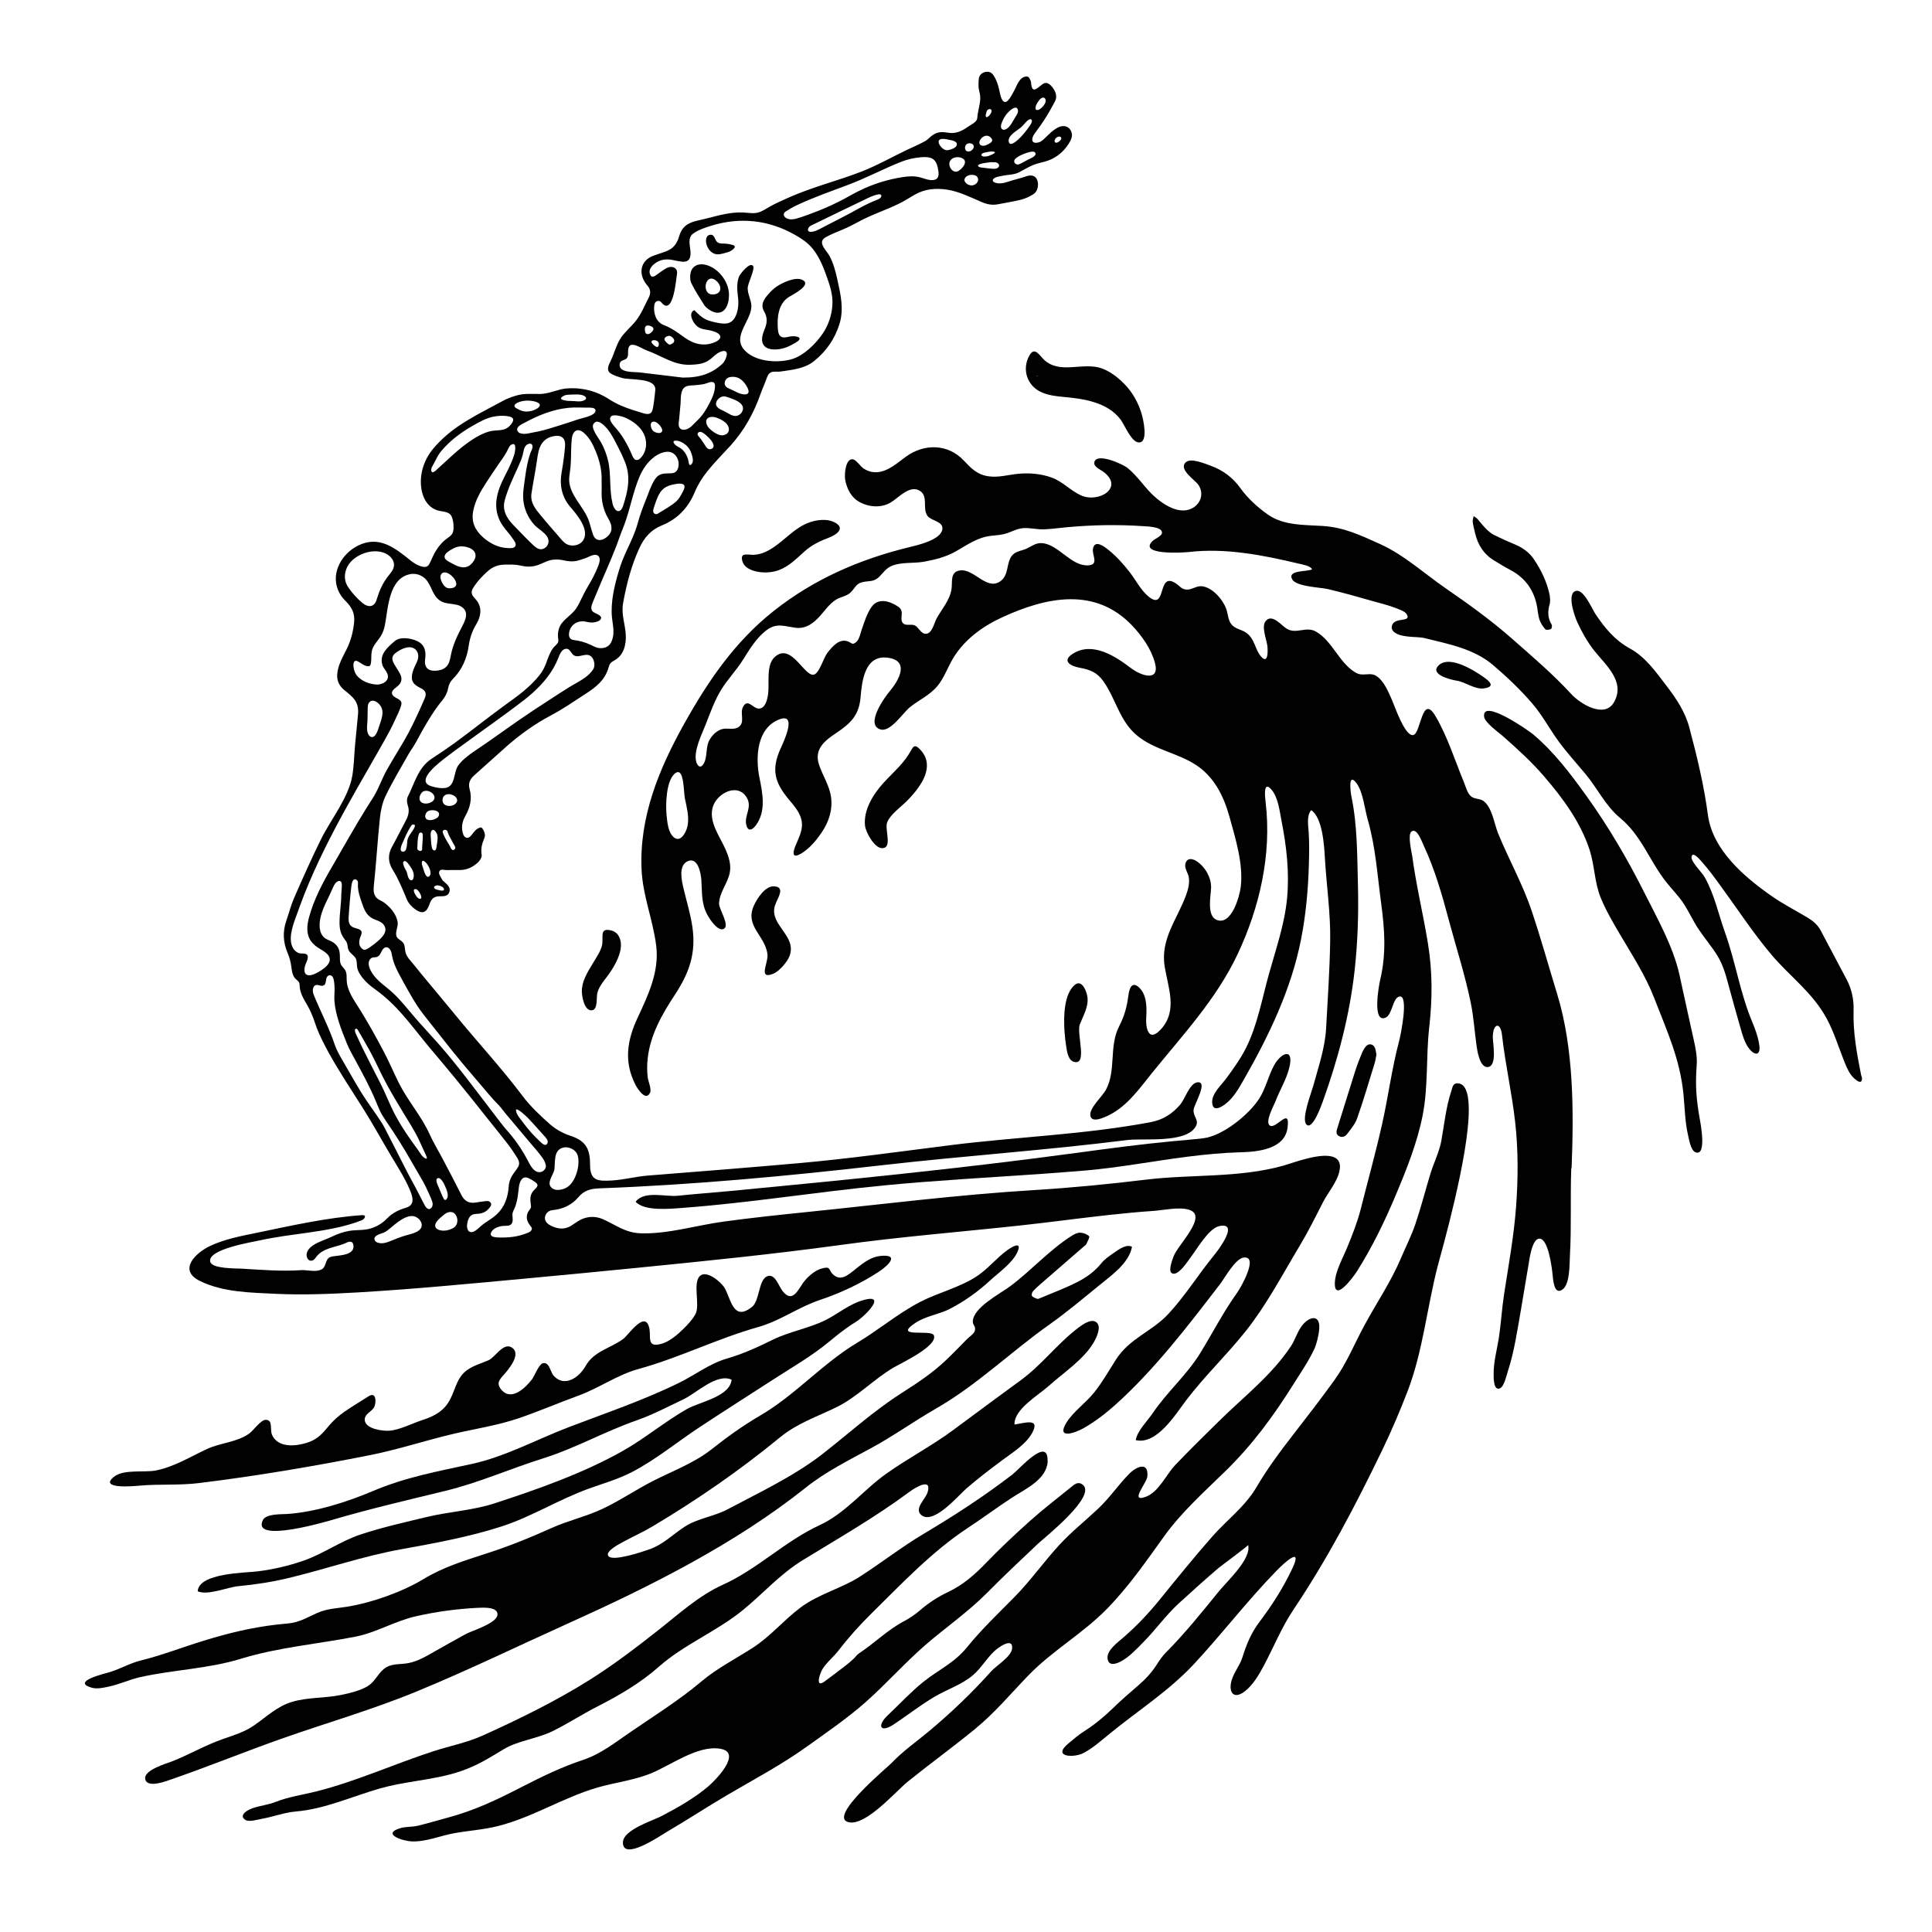 <?xml version="1.0" encoding="utf-8"?>
<!-- Generator: Adobe Illustrator 26.3.1, SVG Export Plug-In . SVG Version: 6.00 Build 0)  -->
<svg version="1.1" id="Layer_1" xmlns="http://www.w3.org/2000/svg" xmlns:xlink="http://www.w3.org/1999/xlink" x="0px" y="0px"
	 viewBox="0 0 360 360" style="enable-background:new 0 0 360 360;" xml:space="preserve">
<style type="text/css">
	.st0{fill:#010101;}
</style>
<g id="fADVEP_00000004533092002745601040000016804331225476736433_">
	<g>
		<g>
			<path class="st0" d="M292.78,217.76c-0.2,5.4,0.06,10.84-0.25,16.25c-0.08,1.49,0.03,5.2-1.34,6.24c-1.65,1.25-1.8-1.93-1.9-2.84
				c-0.13-1.26-0.8-6.7-2.48-6.61c-1.41,0.08-1.87,4.18-2.02,5.02c-0.47,2.67-0.88,5.36-1.35,8.03c-0.69,3.9-1.25,7.94-2.49,11.72
				c-0.22,0.69-0.69,2.81-1.46,3.13c-1.22,0.49-1.17-1.97-1.17-2.73c-0.01-2.31,0.63-4.48,0.98-6.74c0.4-2.67,0.55-5.37,0.96-8.04
				c0.83-5.41,1.82-10.76,2.23-16.22c0.4-5.31,0.43-10.66-0.17-15.96c-0.61-5.42-1.84-10.73-2.44-16.13
				c-0.28-2.56-1.66-2.19-1.72,0.27c-0.03,1.09,0.89,5.48-0.91,5.68c-1.53,0.17-2-3.13-2.12-4.01c-0.37-2.65-0.53-5.3-1.07-7.94
				c-1.05-5.16-2.69-10.2-4.05-15.28c-1.29-4.83-2.65-9.63-4.78-14.17c-0.31-0.66-1.25-3.3-2.24-2.47
				c-0.74,0.62,0.07,3.91,0.17,4.64c0.73,5.4,2.02,10.71,2.9,16.09c0.88,5.43,0.86,10.33,0.25,15.78
				c-0.61,5.43-0.16,10.93-1.21,16.31c-1.01,5.16-3,10.1-5.03,14.93c-2.05,4.88-4.37,9.67-7.2,14.15c-0.61,0.97-4.26,5.97-4.14,2.17
				c0.07-2.16,1.54-4.7,2.34-6.68c0.94-2.31,1.87-4.63,2.48-7.05c1.33-5.28,2.8-10.55,3.99-15.86c1.16-5.19,1.81-10.39,3.19-15.54
				c0.24-0.91,1.87-8.73-0.02-8.2c-1.24,0.34-1.26,3.36-2.52,3.92c-2.56,1.12-1.25-6.05-1.02-7.01c1.17-4.93,0.85-9.35,0.18-14.36
				c-0.71-5.26-1.02-10.42-2.5-15.55c-0.57-1.96-0.86-5.17-2.11-6.8c-1.6-2.08-1.09,1.73-0.9,2.63c1.09,5.28,1.05,10.92,1.19,16.29
				c0.14,5.36-0.03,10.7-0.62,16.03c-0.91,8.26-3.08,16.49-5.9,24.32c-0.25,0.68-1.95,5.59-3.1,4.34c-0.95-1.04,0.96-5.96,1.28-7.12
				c0.97-3.55,2.2-7.07,2.41-10.76c0.3-5.36,0.66-10.79,0.76-16.16c0.1-5.19-0.68-10.43-0.99-15.61c-0.13-2.26-0.41-7.45-2.54-8.9
				c-0.91,1.01-0.55,2.93-0.47,4.16c0.12,1.98,0.09,3.97,0.03,5.96c-0.13,4.65-0.55,9.29-1.44,13.86
				c-1.83,9.38-5.98,18.01-10.7,26.26c-0.94,1.64-1.89,3.36-3.43,4.53c-0.96,0.73-2.4,1.44-2.45-0.35
				c-0.05-1.66,1.77-3.26,2.67-4.49c1.31-1.79,2.64-3.64,3.64-5.63c2.12-4.25,2.96-9.05,4.22-13.59c1.31-4.73,2.97-9.4,3.43-14.32
				c0.45-4.8-0.1-9.65-1.03-14.36c-0.36-1.81-0.61-4.36-1.86-5.83c-1.61-1.89-1.22,1.38-1.1,2.4c1.14,9.65-1.13,19.56-5.25,28.28
				c-3.92,8.3-10.12,14.92-15.83,21.97c-2.34,2.89-4.64,6.24-8.06,7.95c-0.91,0.46-3.44,1.67-3.54-0.02
				c-0.08-1.38,2.28-3.49,2.91-4.67c1.96-3.64,0.53-8.05,2.46-11.82c1.03-2.01,1.44-3.6,1.74-5.82c0.16-1.18,0.59-2.57,1.83-1.56
				c1.58,1.28,1.61,3.79,1.49,5.59c-0.15,2.03,0.39,4.93,2.76,2.3c3.13-3.47,1.3-7.74,0.67-11.67c-0.82-5.1,2.29-8.72,3.96-13.23
				c0.4-1.08,0.73-2.27,0.53-3.43c-0.13-0.75-0.78-1.57-0.65-2.34c0.21-1.28,1.26-1.18,2.12-0.62c1.61,1.07,2.75,3.09,2.69,4.98
				c-0.05,1.48-0.83,5.11,0.96,5.92c2.84,1.27,4.39-4.45,4.58-6.21c0.47-4.24-1-8.95-2.13-13.02c-1.07-3.85-2.87-7.45-6.33-9.67
				c-3.41-2.19-7.67-2.78-10.84-5.39c-3.27-2.68-3.95-6.76-6.26-10.07c-1.22-1.74-2.54-2.24-4.53-2.6c-1.63-0.3-3.3-1.24-1.27-2.56
				c3.68-2.4,7.98,0.42,10.9,2.65c1.86,1.42,5.41,2.61,4.46-0.98c-0.68-2.58-2.46-5.08-4.26-6.97c-6.88-7.21-15.93-5.32-24.13-1.56
				c-3.64,1.66-7.05,4.11-9.16,7.57c-1.06,1.73-1.7,3.73-3.01,5.3c-1.42,1.7-3.43,2.57-5.12,3.93c-1.23,0.99-3.6,4.68-5.46,4.13
				c-2.94-0.86,0.79-6.03,1.74-7.15c1.61-1.89,3.86-5.73-0.49-6.23c-4.26-0.49-4.72,4.56-4.97,7.44c-0.29,3.33-1.89,4.84-4.53,6.6
				c-2.18,1.45-4.16,3.03-3.21,5.9c0.7,2.09,1.97,3.91,2.26,6.14c0.28,2.13-0.35,4.24-1.47,6.04c-0.98,1.57-2.42,3.35-4.02,4.33
				c-1.68,1.03-1.79,0.13-1.14-1.43c0.7-1.68,1.57-3.21,1.03-5.06c-0.41-1.38-1.42-2.5-2.32-3.58c-2.63-3.16-3.26-5.55-1.49-9.46
				c0.54-1.19,3.23-6.82-0.33-5.38c-4.19,1.69-4.36,7.18-3.61,10.85c0.6,2.94,1.27,6.31-0.73,8.93c-0.68,0.88-1.48,1.1-1.75-0.27
				c-0.33-1.68,1.11-3.13,0.17-4.86c-1.61-2.96-5.49-1.02-6.34,1.49c-0.96,2.84,1.31,5.68,2.37,8.14c0.57,1.33,1.02,2.75,0.75,4.21
				c-0.37,2.01-1.97,3.73-2,5.83c-0.01,0.98,2.03,4.04,0.91,4.66c-1.15,0.65-2.77-1.99-3.11-2.63c-1.14-2.11-0.94-4.16-1.1-6.46
				c-0.09-1.29-0.66-4.42-2.62-3.46c-1.72,0.84-1.01,3.74-0.68,5.13c0.56,2.36,1.28,4.67,1.63,7.08c0.71,4.89-0.58,8.54-3.22,12.57
				c-2.43,3.7-4.65,7.53-5.12,12.03c-0.12,1.13-0.12,2.27,0.01,3.4c0.08,0.68,0.73,2.2,0.46,2.83c-0.76,1.78-2.32-0.61-2.71-1.37
				c-2.24-4.3-1.59-8.36,0.39-12.58c1.97-4.22,4.04-8.56,3.45-13.35c-0.59-4.83-2.5-9.28-2.73-14.2
				c-0.45-9.85,3.25-18.79,7.96-27.22c4.46-7.98,9.41-15.24,16.64-20.97c7.48-5.93,15.95-9.62,25.18-11.88
				c1.55-0.38,6-1.34,6.27-3.38c0.19-1.48-2.06-1.52-2.76-2.46c-1.06-1.41,0.28-3.77-1.56-4.76c-1.84-0.99-3.86,1.37-5.26,2.22
				c-1.74,1.06-3.97,0.93-5.76,0c-1.61-0.84-2.45-2.47-2.77-4.21c-0.17-0.94,0.04-3.99,1.42-3.81c0.63,0.08,1.44,1.34,1.97,1.69
				c0.75,0.49,1.56,0.76,2.45,0.72c2.13-0.09,3.88-1.75,5.51-2.92c3.38-2.44,7.78-2.41,10.75,0.74c1.35,1.43,2.45,2.59,4.49,2.92
				c1.94,0.32,3.85-0.29,5.77-0.46c2.07-0.18,4.2,0.01,6.16,0.73c2.04,0.75,3.46,2.42,5.41,3.3c3.34,1.51,8.22-1.51,4.07-4.47
				c-0.53-0.38-1.91-0.95-1.53-1.86c0.66-1.58,5.25,0.53,6.07,1.17c2.09,1.64,3.43,4.03,5.48,5.71c1.39,1.14,3.17,2.29,5.04,2.26
				c2.46-0.04,4.2-2.52,2.79-4.72c-0.61-0.95-3.81-2.9-2.39-4.25c0.96-0.91,3.7,0.31,4.72,0.67c2.22,0.8,4.09,2.22,5.46,4.14
				c1.37,1.91,3.21,3.59,5.14,4.94c2.95,2.06,6.73,1.89,10.16,2.11c3.99,0.25,7.09,1.73,10.68,3.35c4.52,2.04,8.19,5.45,12.23,8.24
				c4.27,2.94,8.45,5.94,12.35,9.37c3.8,3.34,7.66,6.63,11.09,10.36c1.71,1.86,6.24,4.64,7.99,1.49c2.16-3.91-1.66-6.94-3.79-9.68
				c-1.23-1.58-2.26-3.42-3.09-5.24c-0.43-0.93-2.1-5.51-0.13-5.8c1.41-0.21,2.91,3.4,3.53,4.32c1.74,2.6,3.61,4.88,6.4,6.41
				c2.95,1.61,4.88,4.41,6.88,7.02c1.78,2.32,3.44,4.82,4.2,7.68c1.44,5.42,2.73,10.73,3.47,16.3c0.87,6.57,6.82,11.62,11.93,15.18
				c2.09,1.45,4.37,2.62,6.56,3.93c1.04,0.62,1.96,1.36,2.54,2.47c1.59,3.03,3.19,6.04,4.8,9.06c0.96,1.8,1.38,3.74,1.32,5.76
				c-0.13,4.1,0.6,8.08,1.4,12.07c0.05,0.23,0.18,0.46,0.17,0.69c-0.04,1.44-1.58-0.1-1.95-0.57c-0.67-0.85-1.07-1.92-1.47-2.92
				c-1.03-2.59-1.82-5.21-3.15-7.68c-2.62-4.86-6.79-7.78-10.28-11.89c-3.35-3.95-6.28-8.44-9.34-12.63
				c-1.17-1.61-2.33-3.23-3.66-4.71c-0.42-0.46-1.79-2.14-1.92-0.84c-0.08,0.83,2.01,2.91,2.43,3.66c1.85,3.28,2.58,6.9,3.83,10.41
				c1.97,5.52,2.8,11.28,5.09,16.69c0.57,1.35,1.1,2.87,1.29,4.32c0.27,2.04-1.04,1.87-2.1,0.3c-0.69-1.02-1.03-2.26-1.37-3.43
				c-0.7-2.45-1.4-4.91-2.07-7.38c-0.61-2.22-1.08-4.31-2.31-6.29c-1.07-1.73-2.42-3.28-3.54-4.98c-0.96-1.45-1.67-3.04-2.6-4.5
				c-0.96-1.52-2.24-2.76-3.35-4.17c-3.12-3.94-4.61-8.66-8.58-11.94c-2.78-2.29-4.25-5.57-6.53-8.28
				c-1.64-1.96-3.37-3.86-4.89-5.92c-1.73-2.35-3.07-4.95-4.99-7.17c-2.22-2.58-4.71-4.94-7.3-7.15c-3.52-3.01-8.29-3.92-12.69-5
				c-0.99-0.24-2.05-0.17-3.07-0.3c-0.69-0.09-1.43-0.17-2.04-0.46c-0.53-0.26-1.19-0.67-1.06-1.44c0.12-0.71,0.72-1,1.38-1.14
				c0.91-0.19,2.02-0.1,1.38-1.15c-0.34-0.55-1.41-0.87-1.96-1.1c-1.45-0.58-2.97-0.92-4.46-1.35c-2.73-0.79-5.48-1.55-8.25-2.21
				c-1.36-0.32-5.88-0.44-6.64-1.8c-1.02-1.82,2.91-1.38,3.7-1.89c-0.38-0.67-1.7-0.87-2.45-1.04c-6.63-1.59-13.65-2.97-20.48-2.18
				c-1.11,0.13-9.51,0.63-6.8-2.05c0.37-0.37,1.75-0.91,1.76-1.53c0.03-1.13-2.69-1.18-3.43-1.23c-4.84-0.33-9.68-0.24-14.52,0.22
				c-1.35,0.13-2.72,0.32-4.08,0.37c-1.25,0.04-2.49-0.3-3.73-0.23c-1.06,0.06-1.96,0.53-2.94,0.89c-1.09,0.4-2.05,0.42-3.18,0.55
				c-2.48,0.28-4.39,1.67-6.49,2.87c-1.84,1.06-3.96,1.59-6.03,1.96c-1.93,0.34-4.22,0.01-6.03,0.8c-1.05,0.46-1.52,1.3-2.31,2.05
				c-1.02,0.96-1.83,0.66-3.07,0.95c-1.28,0.3-1.38,1.15-2.24,1.95c-0.77,0.71-1.86,0.78-2.72,1.33c-1.38,0.88-2.28,2.38-3.42,3.52
				c-1.23,1.22-2.54,1.96-4.31,1.67c-2.49-0.41-3.7-0.91-5.79,0.98c-1.59,1.43-2.71,3.31-3.84,5.1c-1.22,1.93-2.83,3.58-4.02,5.52
				c-1.18,1.93-2,4.19-2.81,6.29c-0.7,1.81-2.42,5.15-1.81,7.16c0.28,0.92,0.89,1.22,1.42,0.22c0.72-1.35,0.23-3.12,1.17-4.57
				c0.51-0.79,1.23-1.47,2.13-1.76c0.93-0.31,2.09,0.15,2.95-0.29c1.58-0.82,0.39-2.58,1.01-3.83c0.88-1.74,1.86,0.26,2.95,0.27
				c1.25,0.01,1.61-1.73,1.74-2.66c0.29-1.99-0.43-5.43,1.24-6.95c3.24-2.96,5.76,4.41,7.56,3.16c0.92-0.64,1.54-3.03,2.3-3.99
				c0.9-1.15,2.12-2.59,3.68-2.11c0.83,0.26,0.86,0.85,1.7,0.1c0.53-0.48,0.74-1.59,0.96-2.24c0.5-1.43,1-3.11,1.91-4.34
				c1.23-1.66,3.37-0.99,4.9,0.04c1.37,0.92,0.02,2.37,0.99,3.17c0.48,0.4,1.52,0.04,2.1,0.32c0.7,0.33,1.11,1.48,1.93,1.56
				c1.29,0.12,1.66-2.01,2.15-2.88c0.98-1.77,2.45-3.37,2.76-5.43c0.21-1.36-0.31-3.16,1.51-3.48c2.62-0.46,4.94,3.7,7.48,2.08
				c1.85-1.18,1.1-3.61,2.41-5c0.66-0.69,1.73-0.77,2.56-1.14c1-0.45,1.72-1.12,2.89-1.04c3.09,0.21,5.44,4.35,8.64,4.14
				c2.09-0.14,0.62-1.92,0.88-3.14c0.37-1.73,2.13-0.34,2.96,0.33c1.42,1.15,2.67,2.54,3.8,3.98c1.14,1.45,2.14,3.46,3.58,4.64
				c3.47,2.83,1.54-4.72,5.03-2.49c0.82,0.52,1.13,1.22,2.22,1.2c0.93-0.02,1.7-0.72,2.67-0.63c1.97,0.18,3.92,2.47,4.56,4.21
				c0.38,1.03,0.31,2.23,1.12,3.06c0.72,0.73,1.87,0.83,2.68,1.45c1.56,1.18,1.54,3.01,2.66,4.34c1.37,1.63,1.33-1.03,1.2-1.99
				c-0.16-1.19-1.12-3.52-0.34-4.53c1.22-1.58,2.98,0.83,4.01,1.41c1.78,1.02,3.57-0.54,5.39,0.5c3.1,1.78,4.32,5.86,7.4,7.65
				c1.45,0.85,2.7-0.26,4.03,0.74c1.31,0.98,2.03,2.78,2.68,4.22c0.53,1.17,2.42,6.86,3.98,6.68c1.51-0.18,1.6-7.96,4.22-3.48
				c2.2,3.75,3.63,8.31,5.29,12.33c0.35,0.84,0.6,2.03,1.36,2.61c0.67,0.51,1.56,0.32,2.23,0.8c1.65,1.18,2.04,4.31,2.76,6.07
				c2,4.88,4.6,9.49,6.28,14.51c1.7,5.08,3.15,10.28,4.72,15.41c3.11,10.19,3.1,21.83,2.69,32.41
				C292.78,217.65,292.78,217.71,292.78,217.76z M128.15,153.67c0.26-1.61-0.21-3.36-0.53-4.89c-0.26-1.27-0.12-6.06-1.86-4.65
				c-1.66,1.35-1.75,5.92-1.55,7.8c0.12,1.15,0.26,2.8,1.01,3.74c1.19,1.5,2.27,0.11,2.73-1.19
				C128.04,154.21,128.11,153.94,128.15,153.67z"/>
			<path class="st0" d="M248.78,215.73c-2.24-1.23-7.89,0.98-9.57,1.45c-8.3,2.35-17.18,1.6-25.68,2.63
				c-6.98,0.85-13.92,1.52-20.93,1.95c-14.14,0.86-28.21,2.65-42.3,4.09c-5.19,0.53-10.38,1.08-15.56,1.79
				c-4.97,0.68-10.27,2.32-15.3,2.17c-2.93-0.09-4.56-1.5-7.07-2.62c-0.46-0.2-0.94-0.34-1.44-0.4c-1.02-0.12-2.03,0.09-2.93,0.59
				c-0.55,0.31-1.05,0.69-1.58,1.02c-0.93,0.57-1.92,0.66-2.95,0.32c-0.53-0.18-1.09-0.4-1.5-0.79c-0.93-0.9-0.24-2.32,0.98-2.44
				c1.92-0.18,3.6-0.95,4.8-2.39c1.1-1.32,2.38-1.61,3.97-1.67c17.5-0.65,35.17-2.3,52.56-4.3c15.23-1.75,30.54-2.78,45.75-4.7
				c3.04-0.38,10.91,0.66,12.76-2.5c0.73-1.24-0.49-1.81-0.38-3.15c0.09-0.99,2.87-5.49,0.61-5.09c-1.34,0.24-2.26,3.12-3.05,4.07
				c-1.51,1.78-3.26,2.91-5.57,3.34c-12.4,2.33-24.84,2.72-37.33,4.29c-9.38,1.18-18.71,2.5-28.13,3.34
				c-9.45,0.84-18.91,1.58-28.36,2.33c-2.18,0.19-4.32,0.77-6.51,0.9c-2.78,0.17-4.13,0.04-4.12-3c0.01-3.11-1-4.46-3.73-5.35
				c-1.33-0.44-2.66-1.18-3.71-2.1c-1.85-1.63-3.68-3.35-5.15-5.31c-3.93-5.23-8.38-10.01-12.51-15.07
				c-1.71-2.09-3.44-4.15-5.17-6.23c-0.86-1.04-1.72-2.08-2.56-3.13c-0.57-0.71-1.3-1.38-1.55-2.29c-0.15-0.53-0.07-1.09-0.32-1.6
				c-0.26-0.52-0.75-0.68-1.14-1.07c-0.72-0.72,0.09-2.02,0-2.88c-0.17-1.53-1.43-2.98-2.66-3.84c-0.39-0.27-0.88-0.4-1.23-0.74
				c-0.63-0.61-0.65-1.49-0.56-2.32c0.45-4.19,0.69-8.41,1.13-12.6c0.15-1.41,0.46-2.88,1.07-4.14c1.28-2.65,2.8-5.18,4.25-7.74
				c0.43-0.76,0.98-1.46,1.39-2.23c1.48-2.73,2.97-5.45,4.95-7.87c0.49-0.6,0.89-1.36,1.03-2.11c0.14-0.76,0.41-1.33,0.94-1.86
				c1.69-1.71,2.59-3.82,2.92-6.16c0.21-1.45,0.64-2.74,1.41-4.01c0.85-1.4,1.13-3.02,0.09-4.4c-0.22-0.29-0.49-0.53-0.69-0.82
				c-0.34-0.48-0.33-0.96-0.03-1.46c0.73-1.21,1.79-2.37,2.86-3.28c0.88-0.75,1.85-1.12,3-1.14c0.69-0.01,1.39-0.03,2.08,0.03
				c0.67,0.06,1.32,0.26,1.99,0.32c0.62,0.05,1.25,0,1.85-0.17c1.04-0.29,1.93-0.92,3.01-1.08c0.72-0.1,1.46-0.06,2.17,0.11
				c0.7,0.16,1.37,0.23,2.09,0.14c0.6-0.08,1.2-0.33,1.77-0.5c0.64-0.19,1.62-0.9,2.32-0.61c0.72,0.3,0.49,1.2,0.3,1.76
				c-0.15,0.43-0.34,0.85-0.52,1.26c-0.54,1.23-1.26,2.39-1.92,3.55c-0.6,1.06-1.03,2.23-1.7,3.26c-0.76,1.17-2,1.84-2.82,2.95
				c-0.51,0.7-0.7,1.69-0.62,2.54c0.04,0.42,0.17,0.73-0.1,1.1c-0.25,0.34-0.61,0.59-0.86,0.94c-0.55,0.77-0.91,1.79-1.23,2.68
				c-0.3,0.84-0.7,1.61-1.26,2.31c-1.78,2.26-4.16,3.95-6.48,5.62c-3.12,2.26-6.12,4.68-9.23,6.95c-1.42,1.03-2.87,2.02-4.34,2.97
				c-2.6,1.69-3.22,4.61-4.5,7.12c-0.22,0.44-0.16,1.13,0.01,1.63c0.38,1.1,0.06,2.02-0.45,2.96c-0.83,1.54-1.59,3.12-2.45,4.65
				c-0.83,1.47-0.81,2.9,0.05,4.3c1.1,1.77,1.88,3.67,2.67,5.59c0.31,0.75,0.99,1.46,1.68,1.93c1.22,0.83,1.99,0.52,2.5-0.93
				c0.32-0.92,0.69-1.53,1.78-1.58c0.74-0.03,1.74,0.13,1.99-0.9c0.23-0.93-0.6-1.39-1.15-1.95c-0.06-0.06-0.14-0.1-0.17-0.17
				c-0.23-0.48-0.69-1-0.62-1.43c0.11-0.78,0.88-0.42,1.39-0.44c0.88-0.02,1.75,0.01,2.63-0.01c1.26-0.04,2.33-0.59,3.22-1.41
				c0.37-0.34,0.76-0.99,0.69-1.42c-0.18-1.09,0.04-2.03,0.46-3c0.12-0.28,0.2-0.65,0.12-0.93c-0.11-0.42-0.3-0.89-0.61-1.15
				c-0.14-0.11-0.73,0.16-1,0.39c-0.41,0.36-0.69,0.87-1.09,1.26c-0.47,0.47-1.06,0.3-1.3-0.35c-0.43-1.2-0.26-2.32,0.37-3.44
				c0.89-1.57,1.32-3.25,0.8-5.05c-0.3-1.06,0.09-1.85,0.87-2.54c1.97-1.75,3.91-3.52,5.88-5.27c2.57-2.28,5.33-4.27,8.39-5.89
				c2.24-1.19,4.35-2.64,6.48-4.03c2.04-1.32,3.66-2.61,4.31-5.02c0.15-0.56,0.4-0.85,0.9-1.12c0.89-0.47,1.52-1.15,1.89-2.1
				c0.35-0.9,0.44-1.89,0.38-2.85c-0.14-2.07-0.87-3.72-0.49-5.85c0.64-3.54,1.54-7,3.06-10.28c0.87-1.88,2.12-3.33,4.09-4.13
				c2.95-1.19,4.98-3.29,6.21-6.26c0.57-1.38,1.4-2.69,2.33-3.85c1.34-1.68,2.87-3.2,4.32-4.79c2.55-2.82,4.35-6.07,5.6-9.64
				c0.37-1.05,0.85-2.06,1.22-3.12c0.25-0.7,0.69-1.03,1.42-1.02c0.4,0.01,0.8,0.02,1.19-0.04c2.13-0.32,4.35-0.51,6.09-1.89
				c2.28-1.82,3.92-4.14,4.79-6.98c0.84-2.73,0.22-5.41-0.35-8.03c-0.35-1.6-0.75-3.22-1.54-4.67c-0.55-1-2.33-2.5-0.71-3.42
				c1.02-0.58,2.12-1,3.19-1.45c0.97-0.41,1.9-0.87,2.82-1.38c2.5-1.38,5.21-2.23,7.77-3.49c1-0.49,1.92-1.11,2.89-1.66
				c1.88-1.06,3.98-1.23,6.08-0.89c2.15,0.35,4.22,1.38,6.25,2.26c1.08,0.47,2.09,0.67,3.23,0.43c1.4-0.29,2.83-0.48,4.21-0.84
				c0.83-0.22,1.65-0.59,2.36-1.07c0.71-0.48,0.92-1.58,0.71-2.37c-0.29-1.09-1.18-1.25-2.16-0.9c-0.83,0.3-1.69,0.49-2.53,0.74
				c-0.92,0.27-1.82,0.69-2.81,0.53c-1.36-0.22-0.93-1,0.16-1.22c0.32-0.07,0.64-0.13,0.96-0.19c0.97-0.19,1.98-0.15,2.88-0.6
				c1.18-0.59,2.26-1.33,3.55-1.67c0.84-0.22,1.7-0.4,2.49-0.77c1.5-0.69,2.75-1.92,3.53-3.37c0.25-0.47,0.42-1,0.29-1.53
				c-0.1-0.43-0.39-0.88-0.79-1.1c-1.41-0.76-3.06,0.94-3.96,1.81c-0.42,0.4-0.83,0.89-1.42,1.04c-1.41,0.37-1.42-0.69-0.77-1.61
				c0.33-0.47,0.67-0.93,1.01-1.39c0.92-1.28,1.74-2.65,2.48-4.04c0.21-0.39,0.49-0.81,0.54-1.26c0.09-0.8-0.35-1.63-0.88-2.19
				c-0.29-0.31-0.67-0.64-1.13-0.58c-0.42,0.06-0.76,0.41-1.08,0.66c-0.26,0.2-0.58,0.49-0.92,0.55c-0.48,0.08-0.57-0.61-0.62-0.94
				c-0.04-0.27-0.03-0.5-0.14-0.75c-0.16-0.35-0.31-0.75-0.76-0.73c-1.35,0.05-1.81,1.83-2.38,2.82c-0.31,0.54-0.59,1.13-1,1.58
				c-1.02,1.13-1.46-0.77-1.59-1.43c-0.17-0.84-0.37-1.65-0.74-2.43c-0.29-0.59-0.61-1.26-1.32-1.4c-0.8-0.15-1.73,0.36-1.84,1.22
				c-0.06,0.49-0.07,1.01-0.06,1.5c0.02,0.5,0.18,0.94,0.26,1.43c0.19,1.03-0.09,2.06-0.29,3.06c-0.05,0.26-0.1,0.52-0.14,0.78
				c-0.03,0.24-0.03,0.5-0.08,0.74c-0.14,0.64-1.12,1.09-1.61,1.43c-0.89,0.63-1.88,1.2-3,1.23c-0.79,0.02-1.54-0.25-2.34-0.14
				c-0.81,0.11-1.38,0.49-1.96,1.04c-0.26,0.24-0.52,0.47-0.84,0.64c-1.08,0.6-2.24,1.08-3.35,1.61c-2.79,1.33-5.47,2.87-8.36,4
				c-4.47,1.75-9.16,2.88-13.55,4.83c-1.25,0.56-2.54,1.11-3.72,1.79c-0.56,0.32-1.1,0.68-1.7,0.92c-1.09,0.45-2.24,0.14-3.37,0.11
				c-2.18-0.06-4.31,0.53-6.4,1.07c-2.49,0.65-4.52,0.63-5.32,3.35c-0.83,2.79-2.42,2.74-4.87,3.67c-2.37,0.9-2.8,3.35-1.23,5.32
				c0.05,0.06,0.1,0.13,0.15,0.19c0.62,0.67,0.68,1.47,0.29,2.22c-0.76,1.47-1.37,3.03-2.39,4.34c-0.91,1.17-2.11,2.09-2.91,3.35
				c-0.79,1.24-1.14,2.74-1.77,4.06c-0.34,0.72-0.96,1.78-0.09,2.39c0.61,0.43,1.47,0.66,2.17,0.88c1.43,0.44,6.41-0.12,6.19,2.27
				c-0.06,0.65-0.13,1.3-0.22,1.94c-0.08,0.58-0.15,1.17-0.29,1.73c-0.33,1.26-1.56,0.67-2.44,0.41c-0.79-0.23-1.57-0.48-2.34-0.76
				c-0.77-0.29-1.53-0.61-2.25-1c-0.7-0.37-1.35-0.83-2.05-1.21c-2.1-1.14-4.51-1.61-6.89-1.43c-1.66,0.13-3.17,0.97-4.85,1.03
				c-1.73,0.05-3.02-0.19-4.74,0.35c-0.75,0.23-1.49,0.5-2.19,0.87c-2.79,1.51-5.85,3.02-8.46,4.8c-1.68,1.15-3.27,2.54-4.59,4.09
				c-1.25,1.47-2.08,3.26-2.31,5.19c-0.29,2.44,0.39,5.53,3.02,6.39c0.89,0.29,2.2,0.13,2.66,1.15c0.34,0.75,0.51,2.32,0.18,3.06
				c-0.23,0.51-0.73,0.79-1.16,1.11c-0.95,0.72-1.68,1.68-2.25,2.72c-0.28,0.52-0.5,1.07-0.75,1.6c-0.13,0.26-0.27,0.6-0.53,0.76
				c-0.81,0.52-2.47-0.51-3.06-0.99c-2.99-2.41-5.94-4.8-9.88-2.84c-2.96,1.47-5.05,4.96-3.74,8.23c0.31,0.78,0.79,1.47,1.39,2.06
				c1.23,1.23,1.82,2.35,1.61,4.14c-0.2,1.73-0.59,3.25-1.35,4.81c-0.75,1.53-1.68,3.05-1.79,4.79c-0.07,1.14,0.4,2.13,1.28,2.85
				c1.71,1.38,2.84,2.22,2.59,4.67c-0.19,1.87-0.37,3.74-0.54,5.61c-0.17,1.87-0.2,3.79-0.5,5.64c-0.67,4.14-4.04,8.24-5.87,11.96
				c-1.76,3.57-3.38,7.21-4.97,10.85c-0.61,1.38-0.97,2.86-1.47,4.29c-0.72,2.06-0.59,4.07,0.26,6.06c0.38,0.89,0.57,1.68,0.69,2.63
				c0.08,0.59,0.16,1.21,0.46,1.74c0.22,0.38,0.56,0.58,0.85,0.9c0.23,0.25,0.21,0.6,0.23,0.92c0.09,1.25,0.74,2.34,1.36,3.39
				c0.68,1.15,1.11,2.25,1.53,3.51c0.2,0.61,0.44,1.21,0.69,1.79c0.53,1.21,1.14,2.39,1.77,3.55c2.03,3.69,4.39,7.18,6.62,10.74
				c1.73,2.76,3.29,5.61,4.95,8.4c1.27,2.14,2.67,4.26,3.63,6.57c0.53,1.27,0.97,2.76-0.72,3.27c-0.76,0.22-1.5,0.51-2.18,0.92
				c-0.32,0.19-0.63,0.41-0.91,0.65c-0.31,0.26-0.58,0.57-0.88,0.84c-0.92,0.82-2.07,1.38-3.28,1.61c-1.1,0.21-2.23,0.11-3.34,0.3
				c-1.11,0.19-2.18,0.57-3.2,1.06c-1.16,0.56-2.45,0.91-3.53,1.62c-0.58,0.38-1.17,0.98-1.22,1.71c-0.05,0.63,0.38,1.38,1.1,1.12
				c0.35-0.13,0.55-0.47,0.77-0.75c1.2-1.52,3.29-1.68,4.98-2.31c0.2-0.07,0.39-0.16,0.58-0.25c0.69-0.33,1.26-0.28,1.31,0.63
				c0.08,1.54-2.14,1.7-3.21,1.84c-0.4,0.05-0.85,0.07-1.21,0.25c-0.89,0.44-0.61,1.72-1.48,2.23c-1.07,0.62-2.71,0.09-3.89,0.17
				c-3.6,0.25-7.41-0.06-11.06-0.28c-1.06-0.06-5.49,0.04-5.84-1.27c-0.62-2.35,7.87-3.69,9.25-4c5.8-1.3,12.27-1.44,17.87-3.34
				c0.37-0.13,0.74-0.27,1.11-0.41c0.57-0.23,0.97-1.01,0.07-0.95c-6.58,0.45-13.25,1.97-19.69,3.3c-2.92,0.6-5.92,1.16-8.63,2.44
				c-2.72,1.28-6.05,4.48-1.92,6.52c4.29,2.12,9.47,2.17,14.15,2.4c5.07,0.24,10.17,0.03,15.23-0.26
				c10.29-0.6,20.56-1.59,30.82-2.54c7.15-0.66,14.29-1.35,21.43-2.06c12.59-1.25,25.27-2.53,37.81-4.25
				c11.08-1.53,22.17-2.41,33.29-3.61c5.55-0.6,11.08-1.36,16.62-1.97c2.77-0.3,5.54-0.57,8.32-0.76c1.91-0.13,4.76-0.79,6.64-0.22
				c3.65,1.1-2.07,6.52-2.86,8.67c-0.2,0.55-1.04,2.66-0.38,3.12c1.16,0.82,3.09-2.35,3.61-3.01c1.2-1.54,3.3-5.34,5.32-5.74
				c3.72-0.75-0.2,4.44-0.97,5.38c-2.93,3.57-5.45,7.66-8.59,11.02c-3.08,3.3-7.17,4.48-9.74,8.48c-1.33,2.08-2.52,4.21-4.07,6.14
				c-1.54,1.94-3.86,3.52-5.16,5.62c-1.96,3.17,1.62,1.94,3.28,0.98c2.07-1.2,3.98-2.65,5.76-4.24
				c7.29-6.51,13.67-14.85,19.61-22.59c0.89-1.16,2.82-4.73,4.39-4.92c2.83-0.35-0.5,5.54-1.2,6.51c-2.62,3.66-4.55,7.46-6.9,11.29
				c-2.52,4.1-6.15,7.2-8.81,11.13c-0.98,1.45-2.94,3.36-3.21,5.09c3.94,0.93,7.41-4.82,9.37-7.39c3.44-4.54,7.59-8.47,11.13-12.93
				c3.88-4.89,6.8-10.47,10-15.81c1.59-2.65,2.96-5.38,4.35-8.13c0.91-1.79,2.71-3.88,3.1-5.87
				C249.88,216.91,249.51,216.13,248.78,215.73z M197.08,25.51c0.37-0.17,0.9,0.03,0.58,0.55c-0.06,0.09-0.17,0.17-0.25,0.24
				c-0.57,0.5-0.91,0.29-0.9-0.06C196.52,26,196.7,25.68,197.08,25.51z M193.05,19.65c0.15-0.39,0.4-0.76,0.65-1.07
				c0.34-0.41,0.96-0.63,1.13,0c0.15,0.55-0.42,1.2-0.78,1.54C193.4,20.72,192.66,20.66,193.05,19.65z M192.82,28.37
				c0.04,0.04,0.07,0.08,0.09,0.11c0.35,0.58-0.94,1.05-1.27,1.22c-0.27,0.14-0.53,0.29-0.79,0.43c-0.32,0.18-0.65,0.36-1,0.49
				c-0.35,0.14-0.84-0.12-0.87-0.53c-0.06-0.78,1.82-1.42,2.37-1.62C191.68,28.37,192.54,28.1,192.82,28.37z M190.98,22.96
				c0.14-0.16,0.53-0.61,0.87-0.72c0.11-0.04,0.22-0.04,0.31,0.03c0.33,0.24-0.1,0.92-0.26,1.15c-0.4,0.57-0.82,1.13-1.28,1.66
				c-0.31,0.36-2.45,2.74-2.67,1.25c-0.15-1.06,1.53-1.98,2.21-2.52C190.47,23.55,190.71,23.26,190.98,22.96z M186.62,22.99
				c0.23-0.66,0.61-1.36,1.09-1.91c0.13-0.15,0.27-0.29,0.42-0.42c0.42-0.37,1.36-1.09,1.55-0.12c0.09,0.45-0.28,0.94-0.5,1.3
				c-0.4,0.66-0.75,1.41-1.32,1.95C187.06,24.54,186.21,24.16,186.62,22.99z M102.6,219.64c0.25-0.63,0.65-1.27,0.71-1.79
				c0.17-1.36-0.18-3.44,1.49-3.97c1.12-0.36,2.55,0.32,2.86,1.48c0.47,1.76-0.35,4.66-1.82,5.75c-0.8,0.59-2.39,0.98-3.16,0.11
				C102.28,220.77,102.38,220.21,102.6,219.64z M96.21,206.73c0.35-0.17,1.98,1.4,2.16,1.59c0.63,0.64,1.22,1.31,1.82,1.98
				c0.38,0.42,0.75,0.84,1.13,1.26c0.3,0.33,0.93,0.93,0.7,1.43c-0.38,0.86-1.19-0.11-1.53-0.42c-0.47-0.44-0.93-0.9-1.37-1.38
				c-0.62-0.68-1.2-1.4-1.74-2.14c-0.43-0.59-1.14-1.35-1.23-2.11C96.13,206.82,96.16,206.75,96.21,206.73z M69.65,171.25
				c0.03,0.01,0.06,0.03,0.09,0.04c0.47,0.19,0.97,0.35,1.39,0.66c0.44,0.33,0.75,0.85,0.68,1.41c-0.09,0.76-0.68,1.35-1.22,1.84
				c-0.5,0.46-1.04,0.88-1.6,1.26c-0.31,0.21-0.96,0.71-1.34,0.45c-1.01-0.69-0.78-1.66-0.37-2.66c0.4-0.97-0.39-1.12-1.14-1.34
				c-1.25-0.35-1.24-1.29-1.15-2.43c0.08-1.03,0.14-2.05,0.24-3.08c0.08-0.75,0.14-1.5,0.24-2.25c0.06-0.48,0.23-1.65,0.98-1.2
				c0.39,0.24,0.21,0.94,0.24,1.31c0.07,0.92,0.33,1.8,0.64,2.67C67.81,169.35,68.2,170.62,69.65,171.25z M102.13,101.34
				c-0.17,0.53-0.69,0.95-1.25,1c-0.55,0.05-1.03-0.32-1.42-0.67c-1.09-1.01-2.12-2.1-3.16-3.17c-0.93-0.95-1.89-1.9-2.26-3.22
				c-0.2-0.71-0.18-1.39,0.02-2.1c0.62-2.23,1.57-4.18,2.53-6.28c0.32-0.7,0.62-1.42,0.82-2.17c0.16-0.63,0.19-1.43,0.76-1.86
				c0.29-0.22,0.86-0.34,1.02,0.1c0.17,0.45-0.22,1.07-0.37,1.48c-0.52,1.47-0.77,3.01-0.98,4.55c-0.16,1.22-0.4,2.46-0.36,3.7
				c0.06,1.89,0.83,3.73,2.11,5.12C100.48,98.8,102.66,99.72,102.13,101.34z M108.59,100.79c-0.1,0.13-0.21,0.25-0.34,0.35
				c-0.82,0.67-2.2,0.7-3.01,0.02c-0.42-0.35-0.76-0.77-1.11-1.18c-0.36-0.44-0.74-0.86-1.12-1.29c-0.76-0.87-1.5-1.75-2.24-2.64
				c-1.02-1.22-1.98-2.39-1.74-4.08c0.11-0.79,0.26-1.57,0.39-2.36c0.13-0.77,0.26-1.54,0.4-2.31c0.14-0.8,0.24-1.6,0.37-2.4
				c0.18-1.08,0.49-2.2,1.38-2.92c0.4-0.33,0.89-0.55,1.4-0.66c0.55-0.13,1.23-0.2,1.73,0.13c0.55,0.37,0.63,1.07,0.59,1.68
				c-0.12,1.52-0.33,3.09-0.59,4.59c-0.1,0.6-0.19,1.18-0.2,1.79c-0.02,1.15,0.21,2.31,0.71,3.35c0.26,0.53,0.58,1.03,0.96,1.48
				C107.37,95.75,110.06,98.76,108.59,100.79z M111.2,100.51c-0.32-0.16-0.53-0.47-0.66-0.8c-0.03-0.07-0.05-0.13-0.07-0.2
				c-0.36-1-0.54-2.06-0.98-3.04c-1.01-2.26-3.27-4.3-3.43-6.85c-0.03-0.56,0.05-1.11,0.13-1.66c0.08-0.56,0.14-1.12,0.17-1.69
				c0.08-1.49,0.02-3.01,0.18-4.49c0.16-1.46,1.07-2.18,2.29-1.09c0.47,0.42,0.88,0.91,1.21,1.44c0.43,0.67,0.75,1.44,1.05,2.17
				c0.49,1.23,0.85,2.52,0.97,3.84c0.05,0.5,0.06,1.01,0.04,1.51c-0.02,0.56,0.04,1.11,0.01,1.67c-0.04,1.03,0.02,2.03,0.29,3.03
				c0.13,0.5,0.31,0.99,0.52,1.47c0.29,0.63,0.72,1.21,0.92,1.88c0.16,0.55,0.15,1.15-0.15,1.66
				C113.24,100.11,112.1,100.94,111.2,100.51z M75.83,162.6c-0.02-0.07-0.05-0.15-0.08-0.22c-0.14-0.31-1.04-1.66-0.41-1.93
				c0.35-0.15,0.99,0.82,1.16,1.08c0.34,0.49,0.63,1.09,0.6,1.71c-0.07,1.12-0.84,0.97-1.11,0.01
				C75.93,163.03,75.9,162.81,75.83,162.6z M75.87,157c-0.05,0.62-0.12,1.65-0.68,1.69c-1.03,0.09-0.27-1.43-0.12-1.76
				c0.22-0.47,0.41-0.95,0.63-1.42c0.25-0.51,0.52-1.01,0.82-1.49c0.1-0.16,0.19-0.34,0.4-0.38c0.69-0.11,0.3,0.6,0.12,0.9
				c-0.41,0.7-0.99,1.27-1.14,2.1C75.89,156.75,75.88,156.86,75.87,157z M78.27,167.48c-0.03,0-0.06,0-0.09-0.01
				c-0.09-0.02-0.2-0.08-0.28-0.13c-0.31-0.19-1.31-1.75-0.44-1.67C78.06,165.73,78.93,167.49,78.27,167.48z M78.66,158.22
				c0,0.37-0.46,0.45-0.65,0.23c-0.14-0.05-0.26-0.19-0.25-0.34c0.06-0.91,0-1.85,0.3-2.72c0.14-0.39,0.69-0.32,0.71,0.1
				C78.82,156.4,78.66,157.31,78.66,158.22z M78.17,148.6c0.02-0.25,0.13-0.45,0.25-0.67c0.78-1.44,3.36,0.12,2.3,1.27
				c-0.4,0.43-1.19,0.63-1.79,0.48C78.46,149.56,78.11,149.22,78.17,148.6z M79.3,163.01c-0.25-0.44-0.41-1.14-0.5-1.37
				c-0.1-0.28-0.24-0.61-0.2-0.92c0.09-0.92,1.1,0.37,1.22,0.63c0.23,0.46,0.69,1.5,0.17,1.93
				C79.71,163.51,79.48,163.33,79.3,163.01z M79.25,152.27c-0.08-0.33,0.08-0.74,0.32-0.98c0.02-0.02,0.04-0.04,0.06-0.05
				c0.64-0.55,2.69-0.28,2.07,0.88C81.34,152.76,79.48,153.24,79.25,152.27z M80.57,158.2c-0.02-0.03-0.03-0.06-0.04-0.09
				c-0.24-0.77-0.2-1.65-0.28-2.44c-0.08-0.86,0.41-1.56,1.06-0.51c0.39,0.63,0.2,1.54,0.09,2.21c-0.05,0.28-0.05,0.68-0.2,0.93
				C81.03,158.61,80.71,158.45,80.57,158.2z M82.7,165.58c0.27,0.68-1.06,0.24-1.32,0.18c-0.64-0.15-0.67-0.65-0.03-0.77
				C81.74,164.92,82.53,165.17,82.7,165.58z M84.14,158.24c-0.12-0.14-0.17-0.33-0.26-0.49c-0.12-0.24-0.27-0.46-0.41-0.69
				c-0.27-0.44-0.53-0.88-0.73-1.36c-0.1-0.23-0.36-0.64-0.2-0.89c0.19-0.3,0.75-0.22,0.85,0.13c0.23,0.82,0.73,1.53,1.1,2.28
				c0.12,0.25,0.44,0.58,0.32,0.88C84.69,158.39,84.37,158.51,84.14,158.24z M84.85,149.78c-0.28,0.26-0.7,0.39-1.11,0.4
				c-0.69,0-1.36-0.37-1.28-1.18C82.66,146.93,86.29,148.43,84.85,149.78z M110.51,124.76c-0.21,0.31-0.46,0.59-0.72,0.85
				c-1.04,1.01-2.41,1.63-3.65,2.39c-1.31,0.8-2.59,1.66-3.88,2.49c-1.82,1.17-3.63,2.36-5.41,3.59c-2.51,1.73-4.96,3.54-7.49,5.24
				c-0.78,0.52-1.56,1.04-2.3,1.63c-0.64,0.52-1.28,1.08-1.74,1.78c-0.81,1.22-0.47,3.84-2.34,4.09c-0.89,0.12-1.91-0.08-2.76-0.37
				c-2.23-0.77,0.2-3.07,0.99-3.78c1.13-1,2.34-1.91,3.55-2.8c2.53-1.85,5.09-3.68,7.63-5.52c1.21-0.88,2.42-1.76,3.62-2.66
				c1.11-0.83,2.22-1.66,3.25-2.59c1.98-1.78,3.74-3.89,4.73-6.39c0.27-0.68,0.66-1.83,1.57-1.82c0.5,0.01,0.73,0.48,0.98,0.83
				c0.94,1.34,2.4-0.25,3.51,0.52C110.75,122.73,110.98,124.07,110.51,124.76z M127.51,90.97c-0.11,0.4-0.35,0.78-0.54,1.14
				c-0.2,0.37-0.41,0.74-0.7,1.05c-0.05,0.06-0.11,0.11-0.16,0.17c-0.47,0.46-1.04,0.83-1.59,1.19c-0.56,0.36-1.14,0.69-1.71,1.05
				c-0.22,0.14-0.46,0.32-0.74,0.2c-0.63-0.27-0.27-1.04-0.13-1.48c0.18-0.54,0.35-1.08,0.58-1.6c0.67-1.57,1.53-2.16,3.16-2.46
				C126.31,90.1,127.82,89.85,127.51,90.97z M129.09,86.01c-0.02,0.12-0.08,0.27-0.16,0.39c-0.19,0.28-0.48,0.44-0.58-0.11
				c-0.04-0.26-0.08-0.51-0.16-0.76c-0.15-0.5-0.39-0.98-0.72-1.39c-0.33-0.42-0.69-0.68-1.17-0.91c-0.57-0.27-1.4-1.25-0.16-1.11
				c0.56,0.07,1.13,0.37,1.56,0.72c0.6,0.48,1.02,1.16,1.22,1.9C129.04,85.13,129.15,85.61,129.09,86.01z M129.5,78.78
				c-0.23,0.22-0.45,0.46-0.69,0.68c-0.07,0.06-0.14,0.12-0.22,0.18c-0.76,0.58-2.04,0.75-2.13-0.5c-0.02-0.26,0.03-0.52,0.06-0.78
				c0.03-0.35,0.06-0.69,0.1-1.04c0.07-0.69,0.13-1.38,0.19-2.07c0.09-0.96-0.1-2.6,0.9-3.17c0.47-0.28,1.11-0.25,1.64-0.29
				c0.63-0.05,1.26-0.11,1.89-0.24c0.44-0.09,1.37-0.61,1.79-0.25c0.2,0.18,0.21,0.5,0.2,0.75c-0.07,1.26-0.66,2.42-1.26,3.51
				c-0.44,0.81-0.9,1.58-1.53,2.27C130.14,78.16,129.82,78.47,129.5,78.78z M132.97,83.15c-0.03,0.29-0.26,0.48-0.53,0.54
				c-0.11,0.02-0.22,0.02-0.33,0c-0.46-0.12-0.7-0.7-0.95-1.05c-0.2-0.28-0.4-0.57-0.59-0.86c-0.22-0.33-0.9-0.8-0.42-1.21
				c0.42-0.36,1.14,0.29,1.44,0.54c0.34,0.28,0.65,0.6,0.92,0.95C132.73,82.35,133.01,82.76,132.97,83.15z M135.16,80.98
				c-0.12,0.05-0.26,0.09-0.41,0.12c-0.86,0.16-2.02-0.71-2.58-1.27c-0.48-0.48-0.96-1.57-0.14-2c0.61-0.32,1.42-0.07,1.99,0.2
				c0.6,0.28,1.24,0.64,1.58,1.23C135.98,79.9,135.9,80.68,135.16,80.98z M138.26,76.75c-0.22,0.4-0.61,0.69-1.06,0.75
				c-0.34,0.05-0.68-0.05-1.01-0.2c-0.39-0.18-0.77-0.44-1.11-0.61c-0.47-0.24-1.13-0.46-1.47-0.9c-0.55-0.72,0.19-1.63,0.89-1.87
				c0.36-0.13,0.65-0.05,1,0.06C136.57,74.34,139.17,75.11,138.26,76.75z M138.77,73.49c-0.99,0-1.97-0.71-2.86-1.06
				c-0.54-0.21-0.99-0.56-0.85-1.23c0.13-0.61,0.58-0.91,1.19-0.97c1.22-0.13,2.06,0.49,2.72,1.48c0.19,0.28,0.41,0.67,0.49,1.02
				C139.55,73.14,139.44,73.49,138.77,73.49z M164.21,36.6c-0.1,0.39-0.62,0.56-0.94,0.69c-1.05,0.43-2.08,0.91-3.07,1.46
				c-1.05,0.58-2.1,1.15-3.16,1.7c-1.12,0.58-2.24,1.15-3.36,1.73c-0.56,0.29-1.1,0.6-1.68,0.83c-0.19,0.08-0.55,0.17-0.86,0.19
				c-0.56,0.02-0.75-0.3-0.46-0.78c0.15-0.25,0.41-0.38,0.67-0.5c0.67-0.33,1.35-0.66,2.02-0.98c1.3-0.64,2.61-1.27,3.91-1.9
				c1.31-0.63,2.61-1.26,3.92-1.88C161.37,37.06,164.49,35.49,164.21,36.6z M185.33,28.31c0.13,0.09,0.05,0.24-0.47,0.48
				c-0.35,0.16-0.76,0.34-1.15,0.37c-0.23,0.02-0.78,0.05-0.83-0.28c-0.06-0.43,0.93-0.49,1.2-0.56
				C184.51,28.21,185.14,28.19,185.33,28.31z M183.9,20.63c0.05-0.16,0.39-0.34,0.55-0.31c0.74,0.15,0.02,1.13-0.28,1.36
				c-0.09,0.07-0.25,0.19-0.37,0.14C183.49,21.68,183.83,20.84,183.9,20.63z M182.73,25.93c0.41-0.56,1.24-0.97,1.9-0.29
				c0.31,0.32,0.36,0.65-0.01,0.93c-0.43,0.32-1.17,0.73-1.73,0.55C182.36,26.94,182.41,26.38,182.73,25.93z M182.25,30.86
				c0.03-0.44,2.05-0.58,2.38-0.64c0.57,0.03,0.84-0.02,1.04,0.06c0.44,0.19,0.71,0.58,0.3,0.95c-0.4,0.36-1.26,0.19-1.74,0.15
				c-0.3-0.03-0.6-0.07-0.9-0.11c-0.24-0.03-1.06-0.06-1.09-0.39C182.25,30.87,182.25,30.86,182.25,30.86z M182.26,33.38
				c0.08,0.59-0.57,1.18-1.24,1.17c-0.7-0.01-1.39-0.6-1.31-1.11c0.09-0.52,0.76-0.91,1.52-0.86
				C181.75,32.62,182.18,32.82,182.26,33.38z M179.9,27.14c0.38-0.8,1.96-0.45,1.45,0.53c-0.36,0.69-1.5,0.86-1.53-0.12
				C179.82,27.39,179.85,27.25,179.9,27.14z M179.45,29.57c0.45,0.29,0.43,0.75,0.2,1.19c-0.29,0.56-0.9,1.09-1.32,1.2
				c-0.73,0.2-1.38-0.6-1.43-1.29C176.81,29.34,178.5,28.96,179.45,29.57z M176.88,26.05c0.55,0.11,1.7,0.31,1.36,1.08
				c-0.2,0.47-0.99,0.71-1.44,0.82c-0.5,0.13-0.92-0.06-1.28-0.4c-0.29-0.28-0.61-0.7-0.62-1.12
				C174.89,25.56,176.43,25.96,176.88,26.05z M146.38,39.42c0.69-0.45,1.41-0.86,2.16-1.21c3.07-1.44,6.28-2.56,9.45-3.75
				c3.37-1.26,6.54-2.96,9.87-4.29c1.21-0.48,2.48-0.77,3.77-0.87c1.72-0.14,2.73,0.13,3.11,1.95c0.08,0.38,0.16,0.81,0.15,1.18
				c-0.01,0.57-0.24,1.04-1.01,1.12c-0.79,0.08-1.61-0.27-2.36-0.48c-1.1-0.31-2.18-0.24-3.3-0.07c-2.77,0.42-5.48,1.26-7.99,2.49
				c-0.99,0.48-1.95,1.04-2.92,1.56c-1.59,0.86-3.24,1.6-4.92,2.27c-1.27,0.5-2.56,0.99-3.88,1.38c-0.61,0.18-1.26,0.27-1.86,0.02
				C146.07,40.47,145.77,39.83,146.38,39.42z M123.13,48.51c0.67-0.21,1.39-0.21,2.08-0.09c1.59,0.28,3.59,1.1,3.46-1.46
				c-0.06-1.15-0.63-2.62,0.51-3.45c0.96-0.69,2.25-1.11,3.36-1.45c5.33-1.65,10.63-1.09,15.5,1.65c1.3,0.73,2.51,1.51,3.44,2.7
				c1.14,1.43,1.86,3.15,2.47,4.86c0.66,1.84,1.3,3.66,1.15,5.65c-0.13,1.82-0.75,3.7-1.78,5.21c-1.29,1.9-3.58,4.19-5.86,4.82
				c-2.69,0.75-6.93,0.46-8.86-1.85c-2.18-2.61,1.59-5.52,1.4-8.23c-0.08-1.1-0.68-2.05-0.68-3.17c0-0.88,1.35-3.45,1.03-4.08
				c-0.53-1.02-2.48,1.47-2.65,1.92c-0.42,1.08-0.36,2.41-0.22,3.55c0.01,0.05,0.01,0.1,0.02,0.15c0.16,1.2,0.1,2.52-0.41,3.63
				c-0.78,1.72-2.13,1.54-3.69,1.22c-1.99-0.41-2.56-0.82-4.03-2.3c-1.09,0.51-0.4,1.94,0.13,2.6c0.87,1.08,1.84,0.92,3.08,1.24
				c2.44,0.63,1.97,1.85-0.19,2.41c-1.17,0.3-2.38,0.15-3.47-0.35c-0.93-0.43-1.74-1.06-2.56-1.65c-0.86-0.61-1.71-1.1-2.69-1.48
				c-1.39-0.54-1.89-2.07-1.78-3.48c0.04-0.5,0.23-1.02,0.81-1.01c0.41,0.01,0.51,0.29,0.77,0.54c2.05,1.96,2.52-4.76,2.67-5.54
				c0.22-1.11-0.86-1.67-1.96-1.1c-0.77,0.4-1.43,1-2.17,1.46c-0.17,0.11-0.57,0.16-0.65,0.06
				C120.3,50.23,122.04,48.85,123.13,48.51z M125.63,63.56c-0.03,0.22-0.22,0.43-0.63,0.6c-0.13,0.05-0.23,0.08-0.36,0.02
				c-0.19-0.09-0.82-0.69-0.83-0.9c-0.04-0.48,0.69-0.8,1.08-0.67C125.22,62.73,125.68,63.16,125.63,63.56z M122.71,64.44
				c-0.21,0.57-0.89-0.14-1.1-0.34C120.64,63.12,123.2,63.08,122.71,64.44z M120.48,60.69c0.3-0.14,1.12,0.11,1.25,0.45
				c0.12,0.32-0.14,0.59-0.37,0.8c-0.31,0.29-0.73,0.48-1.05,0.14c-0.09-0.1-0.1-0.31-0.12-0.44
				C120.12,61.33,120.12,60.86,120.48,60.69z M119.16,69.39c-0.93-0.11-3.81,0.13-3.7-1.46c0.05-0.69,0.48-0.72,1-0.94
				c0.58-0.25,0.58-0.8,0.57-1.36c-0.07-2.65,2.23-0.78,3.59-0.29c2.72,0.97,4.94,2.73,7.95,2.63c1.15-0.04,2.31-0.11,3.32-0.71
				c0.9-0.53,1.52-1.46,2.55-1.78c1.77-0.54,0.76,1.77,0.19,2.29c-1.95,1.81-4.16,2.61-7.4,2.59
				C124.83,70.07,122,69.73,119.16,69.39z M121.58,78.61c0.07-0.03,0.15-0.05,0.25-0.05c0.54-0.02,1.24,0.77,1.45,1.21
				c0.59,1.2-1.16,1.11-1.7,0.38C121.27,79.72,121.05,78.83,121.58,78.61z M121.97,85.1c0.14-0.11,0.3-0.21,0.47-0.31
				c0.99-0.58,2.36-0.99,3.29-0.09c0.7,0.67,0.93,1.85,0.54,2.73c-0.22,0.5-0.65,0.74-1.19,0.76c-1.29,0.05-2.23-0.09-3.04,1.12
				c-0.75,1.13-1.18,2.54-1.68,3.79c-0.57,1.43-1.12,2.87-1.52,4.35c-0.48,1.78-1.27,3.42-2.05,5.09c-0.57,1.22-1.07,2.47-1.46,3.77
				c-0.82,2.73-1.58,5.86-1.3,8.73c0.15,1.52,0.55,2.82-0.01,4.33c-0.23,0.6-0.63,1.08-1.26,1.28c-0.65,0.21-1.39,0.16-2-0.16
				c-1-0.52-2.06-0.93-3.17-1.13c-0.31-0.06-0.64-0.06-0.94-0.16c-0.45-0.15-0.65-0.55-0.63-1c0.05-1.65,1.54-2.71,3.13-2.36
				c0.55,0.12,1.03,0.21,1.59,0.12c0.41-0.07,1.04-0.24,1.23-0.65c0.32-0.67-1.2-1.02-1.52-1.36c-0.32-0.34-0.33-0.79-0.18-1.22
				c0.22-0.65,0.52-1.29,0.78-1.93c1.22-3.02,2.61-5.98,3.78-9.02c0.27-0.7,0.5-1.4,0.76-2.1c0.24-0.67,0.54-1.33,0.78-2.01
				c1.04-2.84,1.56-5.86,2.71-8.65C119.7,87.48,120.64,86.08,121.97,85.1z M113.76,77.72c0.11-0.18,0.29-0.27,0.5-0.31
				c0.36-0.07,0.8,0.02,1.08,0.07c0.63,0.11,1.23,0.34,1.78,0.64c1.33,0.71,2.6,1.81,3.07,3.28c0.37,1.18,0.25,2.55-0.5,3.56
				c-0.23,0.31-0.59,0.74-1.01,0.76c-0.55,0.03-0.83-0.72-1-1.13c-0.19-0.45-0.39-0.89-0.61-1.32c-0.43-0.84-0.91-1.66-1.46-2.43
				c-0.4-0.56-0.85-1.05-1.28-1.57C114.04,78.92,113.47,78.21,113.76,77.72z M112.18,78.96c0.7,0.51,1.35,1.4,1.57,1.76
				c0.53,0.84,0.99,1.73,1.44,2.62c0.46,0.9,0.89,1.81,1.27,2.75c1.09,2.75,0.57,5.29-0.31,8.04c-0.12,0.36-0.29,0.86-0.66,1.04
				c-0.73,0.35-1.21-0.75-1.34-1.28c-0.31-1.28-0.39-2.6-0.44-3.91c-0.05-1.38-0.08-2.77-0.4-4.12c-0.26-1.1-0.65-2.16-1.17-3.16
				c-0.46-0.89-1.14-1.66-1.51-2.6c-0.13-0.32-0.26-0.75-0.06-1.06C110.95,78.35,111.58,78.52,112.18,78.96z M104.81,73.9
				c0.07-0.05,0.15-0.09,0.25-0.15c0.44-0.23,0.95-0.21,1.43-0.23c0.6-0.02,1.2-0.06,1.79,0.05c0.76,0.14,1.42,0.72,0.4,1.1
				c-0.7,0.26-1.55,0.03-2.28,0.05C105.8,74.73,103.82,74.56,104.81,73.9z M106.96,75.93c0.67-0.02,1.34,0.03,2.01,0.02
				c0.22,0,0.46-0.01,0.69,0c0.27,0,0.53,0.02,0.78,0.06c0.37,0.06,0.67,0.35,0.47,0.75c-0.42,0.81-2.36,1.1-3.12,1.36
				c-1.22,0.41-2.43,0.81-3.66,1.19c-1.22,0.38-2.44,0.78-3.68,1.05c-0.48,0.11-0.97,0.19-1.45,0.29c-0.43,0.09-0.88,0.19-1.32,0.19
				c-0.43,0-1.02-0.09-1.24-0.52c-0.36-0.7,0.6-1.19,1.09-1.44c0.45-0.23,0.9-0.48,1.35-0.7C101.39,76.93,104.14,76,106.96,75.93z
				 M95.98,75.35c0.19-0.21,0.58-0.39,0.88-0.48c0.43-0.14,0.87-0.21,1.32-0.22c0.55-0.01,1.11,0.05,1.63,0.21
				c1.71,0.54,0.22,1.46-0.72,1.69c-1.15,0.28-1.78,0.13-2.83-0.45C95.79,75.83,95.79,75.57,95.98,75.35z M95.82,84.71
				c-0.14,0.48-0.32,0.95-0.52,1.42c-0.4,0.94-0.87,1.85-1.33,2.76c-1.33,2.6-2.17,5.34-0.84,8.13c0.58,1.22,1.61,2.16,2.36,3.28
				c0.23,0.34,0.71,0.9,0.58,1.35c-0.01,0.04-0.02,0.07-0.04,0.1c-0.24,0.49-1.04,0.39-1.49,0.37c-0.26-0.01-0.53-0.04-0.79-0.09
				c-1.4-0.24-2.67-0.97-3.73-1.9c-1.52-1.34-2.23-2.87-1.85-4.9c0.36-1.94,1.4-3.72,2.46-5.35c0.71-1.09,1.43-2.16,2.16-3.23
				c0.57-0.84,1.21-1.66,1.68-2.56c0.2-0.38,0.41-1.01,0.8-1.23C96.4,82.22,95.94,84.31,95.82,84.71z M81.14,87.73
				c-0.06,0.05-0.11,0.09-0.16,0.13c-0.68,0.45-0.73-0.34-0.52-0.78c0.16-0.34,0.37-0.66,0.54-1c0.26-0.5,0.5-1.01,0.81-1.48
				c0.31-0.47,0.7-0.89,1.09-1.31c1.48-1.57,3.25-2.85,5.12-3.92c1.19-0.68,2.43-1.4,3.78-1.7c0.95-0.21,2-0.27,2.96-0.09
				c1.16,0.22,1.03,0.83,0.36,1.62c-1.13,1.33-2.44,0.79-3.92,1.19c-1.16,0.31-2.23,0.9-3.23,1.55
				C85.46,83.59,83.35,85.74,81.14,87.73z M82.86,103.57c0.08-0.33,0.39-0.62,0.76-0.87c0.52-0.35,1.2-0.73,1.82-0.85
				c1.1-0.21,3.24,0.28,3.17,1.74c-0.03,0.56-0.39,1.08-0.76,1.47c-0.97,1.02-2.23,0.69-3.33,0.08c-0.31-0.17-0.62-0.33-0.93-0.5
				C83.2,104.41,82.73,104.08,82.86,103.57z M82.18,107.06c0.03-0.05,0.06-0.09,0.09-0.13c1.08-1.33,4.63,2.67,1.47,2.69
				c-0.63,0-1.03-0.45-1.31-0.97C82.19,108.23,81.91,107.54,82.18,107.06z M64.89,109.43c-0.17-0.26-0.32-0.53-0.43-0.83
				c-0.35-1.02-0.21-2.08,0.28-3.03c1.29-2.53,5.91-3.99,8.08-1.73c0.35,0.36,0.59,0.87,0.6,1.37c0.02,0.95-0.74,1.66-1.27,2.37
				c-0.64,0.86-1.14,1.81-1.52,2.81c-0.2,0.51-0.32,1.04-0.52,1.55c-0.14,0.35-0.35,0.69-0.69,0.87c-0.65,0.34-1.41-0.06-1.91-0.48
				C66.53,111.53,65.6,110.47,64.89,109.43z M66.55,125.94c-0.06-0.07-0.12-0.14-0.17-0.22c-0.27-0.4-0.41-0.86-0.49-1.34
				c-0.11-0.66-0.03-1.61,0.87-1.1c0.55,0.32,1.23,0.88,1.89,0.87c0.36,0,0.44-0.39,0.48-0.68c0.1-0.71,0-1.43,0.15-2.13
				c0.22-1.09,1.08-1.87,1.66-2.78c0.42-0.66,0.65-1.41,0.8-2.18c0.58-3.07,0.7-8.59,4.66-9.39c0.83-0.17,1.68,0.02,2.38,0.48
				c1.51,1,1.56,2.95,2.81,4.13c0.58,0.55,1.28,0.77,2.05,0.86c0.48,0.05,0.96,0.14,1.43,0.23c0.35,0.07,0.7,0.21,0.99,0.42
				c1.34,0.93,0.7,2.37,0.1,3.52c-0.23,0.44-0.45,0.88-0.67,1.32c-0.42,0.86-0.81,1.75-1.1,2.67c-0.15,0.47-0.28,0.95-0.37,1.44
				c-0.17,0.82-0.29,1.68-0.95,2.26c-0.52,0.46-1.21,0.63-1.89,0.66c-1.54,0.08-2.17-0.74-1.96-2.19c0.2-1.41-0.07-2.65-1.43-3.31
				c-1.13-0.55-3.18-0.92-4.22-0.03c-1.31,1.11-2.91,2.45-2.33,4.42c0.19,0.65,0.74,1.09,0.96,1.72c0.47,1.34-1.06,2.07-2.17,1.96
				c-0.44-0.04-0.88-0.12-1.3-0.25C67.89,127.04,67.13,126.59,66.55,125.94z M70.6,135.46c-0.17,0.54-0.34,1.12-0.7,1.56
				c-0.33,0.4-0.77,0.45-1.11,0.04c-0.57-0.7-0.38-1.77-0.33-2.6c0.01-0.15,0.02-0.29,0.02-0.44c0.02-0.56,0.02-1.13,0.03-1.7
				c0.01-0.56-0.04-1.32,0.52-1.64c0.66-0.38,1.45,0.26,1.82,0.77C71.74,132.65,71,134.22,70.6,135.46z M56.78,180.23
				c0.04-0.22,0.11-0.45,0.21-0.67c0.21-0.49,0.74-1.58-0.06-1.82c-0.45-0.14-0.91,0.01-1.36-0.19c-0.31-0.14-0.58-0.35-0.79-0.62
				c-1.25-1.64-0.25-4.41,0.37-6.1c0.51-1.38,1-2.77,1.54-4.15c2.28-5.76,5.12-11.29,8.12-16.7c2.28-4.12,4.68-8.18,6.98-12.28
				c0.63-1.13,1.24-2.26,1.77-3.44c0.42-0.94,0.95-1.91,1.21-2.91c0.32-1.24-1.48-1.13-1.72-2.08c-0.11-0.45,0.29-0.81,0.6-1.06
				c0.37-0.3,0.74-0.55,0.97-0.98c0.28-0.53,0.21-1.11-0.06-1.64c-0.33-0.63-0.75-1.21-1.1-1.84c-0.23-0.4-0.45-0.89-0.3-1.36
				c0.17-0.54,0.74-0.88,1.2-1.15c0.78-0.46,1.89-0.91,2.76-0.44c0.86,0.47,0.98,1.53,0.64,2.36c-0.27,0.66-0.64,1.29-0.84,1.97
				c-0.46,1.54-0.07,2.35,1.39,3.05c0.99,0.48,1.26,1.01,0.79,2.05c-0.24,0.55-0.49,1.1-0.73,1.65c-0.47,1.05-0.96,2.1-1.47,3.14
				c-0.52,1.06-1.07,2.1-1.67,3.12c-1.04,1.77-2.12,3.51-3.13,5.29c-0.86,1.53-1.43,3.2-2.3,4.72c-0.48,0.84-1.03,1.63-1.54,2.45
				c-2.23,3.59-4.28,7.29-6.41,10.94c-1.72,2.95-3.34,6.01-4.25,9.33c-0.4,1.46-0.59,3.12,0.31,4.44c0.41,0.61,0.99,1.06,1.61,1.44
				c0.51,0.31,1.04,0.6,1.46,1.03c1.49,1.54-0.9,2.97-2.1,3.58C57.66,181.99,56.46,181.94,56.78,180.23z M78.57,228.47
				c-0.05,0.31-0.23,0.56-0.48,0.77c-0.7,0.58-1.96,0.8-2.64,1.01c-0.97,0.3-1.93,0.69-2.87,1.07c-0.68,0.27-1.38,0.46-2.11,0.26
				c-0.27-0.08-0.56-0.23-0.66-0.52c-0.32-0.91,1.26-1.16,1.78-1.41c0.43-0.21,0.81-0.54,1.18-0.84c0.45-0.36,0.88-0.75,1.35-1.09
				c0.77-0.55,1.76-1.18,2.75-1.13C77.73,226.63,78.73,227.55,78.57,228.47z M80.19,225.22c-0.02,0.01-0.04,0.02-0.06,0.03
				c-0.39,0.18-0.72-0.22-0.91-0.53c-0.3-0.5-0.54-1.04-0.81-1.55c-0.32-0.61-0.63-1.22-0.95-1.83c-1.84-3.31-3.48-6.74-5.23-10.09
				c-0.37-0.71-0.72-1.45-1.15-2.12c-1.23-1.91-2.63-3.7-3.82-5.65c-1.22-2-2.36-4.05-3.54-6.07c-0.52-0.9-1.01-1.77-1.35-2.76
				c-1.06-3.16-2.59-6.06-3.85-9.13c-0.14-0.33-0.25-0.69-0.23-1.05c0.02-0.31,0.14-0.72,0.45-0.87c0.51-0.25,1.08,0.29,1.58,0.01
				c0.44-0.25,0.37-0.86,0.49-1.28c0.07-0.26,0.23-0.53,0.51-0.59c0.94-0.17,0.94,1.35,1,1.89c0.09,0.94-0.07,1.88-0.01,2.82
				c0.18,2.66,1.31,5.48,2.3,7.93c0.47,1.17,1.11,2.26,1.71,3.37c1.32,2.43,2.64,4.87,3.7,7.42c0.27,0.64,0.52,1.29,0.82,1.91
				c0.31,0.62,0.68,1.21,1.07,1.78c1.75,2.54,3.36,5.1,4.88,7.79c0.68,1.21,1.41,2.4,2.09,3.61c0.34,0.62,0.65,1.25,0.93,1.9
				c0.24,0.56,0.52,1.11,0.71,1.69C80.69,224.33,80.67,224.92,80.19,225.22z M66.2,191.75c0.04-0.04,0.1-0.06,0.19-0.06
				c0.25,0.01,0.45,0.54,0.57,0.72c0.2,0.31,0.38,0.62,0.55,0.94c0.42,0.79,0.9,1.54,1.33,2.33c1.18,2.16,2.14,4.43,3.34,6.59
				c0.94,1.7,1.94,3.37,2.95,5.04c1.01,1.67,2.08,3.3,2.92,5.06c0.45,0.94,0.85,1.91,1.31,2.85c0.61,1.24-0.52,0.51-0.9-0.1
				c-0.34-0.54-0.73-1.05-1.1-1.57c-0.86-1.19-1.7-2.39-2.47-3.63c-0.75-1.21-1.44-2.45-2.03-3.74c-0.62-1.35-1.18-2.71-1.84-4.04
				c-1.59-3.16-3.26-6.27-4.71-9.5C66.22,192.45,66.02,191.92,66.2,191.75z M85,228.3c-0.18,0.29-0.46,0.49-0.76,0.64
				c-0.27,0.13-0.56,0.22-0.84,0.29c-1.11,0.3-3.06-0.14-2.02-1.61c0.34-0.47,0.82-0.82,1.25-1.2c0.65-0.57,1.58-0.91,2.21-0.14
				C85.28,226.81,85.36,227.71,85,228.3z M81.45,219.6c0.02-0.01,0.04-0.03,0.06-0.04c0.63-0.32,1.27,1.11,1.43,1.48
				c0.25,0.57,0.73,1.65,0.36,2.27c-0.37,0.62-0.62,0.11-0.82-0.33c-0.1-0.22-0.19-0.44-0.29-0.66c-0.15-0.35-0.3-0.71-0.44-1.07
				C81.62,220.94,81.07,219.91,81.45,219.6z M88.27,229.49c-0.03,0.01-0.06,0.03-0.1,0.04c-0.35,0.13-0.71,0.07-0.93-0.25
				c-0.22-0.32-0.25-0.75-0.2-1.13c0.09-0.66,0.31-1.48,0.96-1.8c0.39-0.19,0.85-0.14,1.28-0.2c0.49-0.07,0.95-0.21,1.34-0.51
				c0.2-0.15,0.38-0.33,0.54-0.53c0.14-0.16,0.31-0.35,0.35-0.57c0.07-0.38-0.23-0.7-0.6-0.74c-0.25-0.02-0.53,0.03-0.78,0.06
				c-0.48,0.05-0.97,0.13-1.45,0.21c-1.27,0.22-2.13-0.25-2.71-1.41c-1.1-2.21-2.26-4.39-3.41-6.58c-0.81-1.55-1.74-3.04-2.46-4.64
				c-1.54-3.44-4.08-6.26-5.76-9.6c-1-1.99-1.85-4.06-2.9-6.02c-1.38-2.6-2.81-5.18-4.36-7.68c-1.04-1.68-2.42-3.47-2.48-5.54
				c-0.02-0.53,0.03-1.07-0.16-1.58c-0.2-0.53-0.7-0.85-0.93-1.35c-0.23-0.51-0.15-1.13-0.18-1.67c-0.03-0.52-0.1-1.05-0.38-1.51
				c-0.27-0.45-0.7-0.83-1.17-1.07c-0.5-0.25-1.04-0.39-1.45-0.79c-0.33-0.33-0.55-0.75-0.66-1.21c-0.26-1.08-0.04-2.33,0.3-3.37
				c0.37-1.14,0.93-2.2,1.45-3.28c0.23-0.48,0.44-0.98,0.66-1.47c0.2-0.44,0.49-0.96,0.97-1.12c0.41-0.14,0.63,0.21,0.64,0.58
				c0.02,0.64-0.06,1.29-0.1,1.93c0,1.76-0.33,3.51-0.32,5.27c0,0.57,0.06,1.15,0.22,1.7c0.16,0.54,0.45,0.98,0.78,1.43
				c0.16,0.21,0.31,0.43,0.4,0.68c0.08,0.23,0.1,0.47,0.13,0.7c0.05,0.46,0.24,0.8,0.56,1.12c0.25,0.25,0.54,0.47,0.77,0.75
				c0.42,0.53,0.33,1.2,0.41,1.83c0.11,0.75,0.54,1.44,1,2.02c0.68,0.87,1.53,1.57,2.43,2.21c1.91,1.37,3.61,3.02,5.15,4.79
				c1.65,1.89,3.16,3.9,4.77,5.83c1.69,2.02,3.39,4.02,5.06,6.06c2.07,2.52,4.09,5.08,6.12,7.63c1.19,1.49,2.39,2.98,3.57,4.49
				c0.49,0.63,0.94,1.29,1.36,1.96c0.42,0.65,1.01,1.39,0.59,2.19c-0.33,0.63-0.84,1.14-1.19,1.76c-0.36,0.63-0.58,1.32-0.62,2.05
				c-0.13,1.94-0.76,3.74-2.2,5.1c-0.88,0.83-1.98,1.37-2.9,2.14C89.26,228.76,88.8,229.26,88.27,229.49z M99.67,221.59
				c-0.01,0.01-0.03,0.03-0.04,0.04c-0.49,0.49-0.79,1.02-0.8,1.73c-0.01,0.34,0.04,0.68,0.07,1.02c0.02,0.16,0.06,0.35,0.05,0.51
				c-0.03,0.35-0.46,0.72-0.6,1.04c-0.2,0.47-0.27,0.98-0.1,1.48c0.1,0.29,0.25,0.56,0.43,0.81c0.32,0.45,0.65,0.67,0.22,1.16
				c-0.23,0.26-0.7,0.39-1.01,0.51c-1.55,0.58-3.17,0.74-4.82,0.7c-0.5-0.01-1.94-0.02-1.58-0.89c0.35-0.85,1.45-1.19,2.27-1.27
				c0.67-0.06,1.41,0.12,1.69-0.63c0.22-0.57-0.07-1.23,0.08-1.81c0.1-0.38,0.32-0.73,0.46-1.1c0.15-0.42,0.27-0.86,0.37-1.3
				c0.18-0.84,0.22-1.7,0.35-2.55c0.14-0.91,0.63-2.03,1.75-1.52c0.42,0.2,0.84,0.43,1.22,0.71c0.2,0.14,0.45,0.33,0.47,0.6
				C100.16,221.14,99.87,221.4,99.67,221.59z M99.81,218.22c-0.03-0.02-0.06-0.04-0.09-0.06c-0.67-0.47-1.07-1.34-1.44-2.04
				c-0.88-1.66-1.91-3.23-3.11-4.68c-0.41-0.5-0.86-0.97-1.27-1.47c-0.8-1-1.56-2.03-2.34-3.04c-3.23-4.2-6.37-8.48-9.88-12.46
				c-1.21-1.37-2.46-2.7-3.67-4.07c-1.25-1.41-2.42-2.9-3.7-4.29c-0.67-0.73-1.39-1.39-2.16-2.01c-1.32-1.06-2.82-2.24-3.35-3.92
				c-0.17-0.54-0.16-1.15,0.27-1.56c0.25-0.24,0.57-0.23,0.89-0.25c0.77-0.07,0.93-0.74,1.26-1.31c0.38-0.66,1.02-0.79,1.49-0.09
				c0.19,0.28,0.26,0.62,0.31,0.94c0.22,1.28,0.7,2.41,1.31,3.54c0.56,1.05,1.13,2.09,1.72,3.13c0.58,1.02,1.17,2.04,1.82,3.01
				c0.64,0.95,1.35,1.85,2.06,2.74c1.43,1.77,2.81,3.58,4.24,5.36c1.62,2.01,3.28,3.99,4.97,5.94c1.28,1.48,2.52,3.05,3.91,4.43
				c0.44,0.49,0.82,1.04,1.25,1.55c0.47,0.55,0.93,1.11,1.4,1.66c0.93,1.11,1.86,2.22,2.79,3.32c0.9,1.07,1.87,2.12,2.67,3.27
				c0.19,0.28,0.34,0.56,0.44,0.88c0.08,0.27,0.17,0.5,0.09,0.77C101.47,218.33,100.52,218.67,99.81,218.22z"/>
			<path class="st0" d="M82.69,238.39C82.64,238.4,82.6,238.4,82.69,238.39L82.69,238.39z"/>
			<path class="st0" d="M51.64,302.71c0.67-0.08,1.34-0.14,2.02-0.2c2.1-0.18,3.58-1.13,5.45-1.96c1.86-0.83,3.7-0.85,5.68-1.18
				c4.55-0.75,10.17-2.74,14.1-5.12c3.69-2.24,7.7-3.47,11.79-4.79c4.18-1.35,8.06-2.92,12.05-4.72c3.08-1.39,6.41-2.13,9.48-3.56
				c3.28-1.54,6.28-3.6,9.5-5.24c3.5-1.78,7.62-3.34,10.73-5.77c3.06-2.4,5.81-4.42,9.2-6.4c6.53-3.8,11.59-9.68,18.09-13.57
				c3.98-2.38,7.54-5.42,11.66-7.57c3.44-1.79,7.31-2.66,10.58-4.79c2.18-1.42,3.71-3.46,5.78-4.93c1.56-1.11,2.7-1.33,1.72,0.61
				c-0.98,1.93-3.33,3.57-4.88,4.99c-2.32,2.14-4.76,3.9-7.56,5.36c-2.06,1.07-4.51,1.33-6.47,2.64c-4.33,2.9,2.93,1.14,3.44,2.29
				c0.87,1.97-6.24,5.28-7.38,5.95c-3.79,2.21-6.86,5.57-10.81,7.49c-3.74,1.82-7.27,2.96-10.53,5.64
				c-7.47,6.13-15.46,11.65-23.77,16.59c-1.72,1.02-3.54,1.84-5.31,2.79c-0.72,0.39-3.54,1.82-2.83,2.7
				c0.86,1.07,6.44-0.85,7.56-1.24c2.71-0.94,4.38-2.78,6.71-4.28c2.35-1.51,5.42-1.87,7.93-3.2c5.83-3.09,12.38-6.19,17.6-10.24
				c4.97-3.86,9.5-8.02,14.85-11.44c3.01-1.92,5.73-3.71,8.33-6.19c1.32-1.26,2.58-2.57,3.86-3.87c0.37-0.38,1.26-0.95,1.42-1.48
				c0.28-0.92-0.39-1.05-0.36-1.79c0.08-2.6,5-5.1,6.98-6.57c3.95-2.95,7.33-6.79,11.5-9.42c0.46-0.29,1.04-0.57,1.55-0.55
				c0.57,0.02,1.24,0.28,1.64,0.67c0.15,0.15-0.28,0.95-0.5,1.42c-0.09,0.2-0.32,0.35-0.5,0.5c-2.65,2.3-5.3,4.59-7.94,6.89
				c-0.54,0.47-1.08,0.95-1.55,1.48c-0.17,0.19-0.27,0.69-0.15,0.84c0.22,0.27,0.62,0.39,0.97,0.53c0.12,0.05,0.31-0.04,0.46-0.1
				c2.35-0.99,4.75-1.88,7.01-3.03c1.69-0.86,3.26-1.97,4.49-3.51c0.63-0.79,1.53-1.38,2.38-1.97c0.89-0.62,2.31-1.65,3.32-1.08
				c-0.57,3.09-3.9,5.37-6.17,7.23c-3.03,2.47-6.04,5-9.23,7.26c-7.2,5.09-13.43,11.23-21.14,15.66c-4.1,2.35-7.92,5.11-12.08,7.36
				c-4.19,2.27-8.48,4.41-12.23,7.4c-13.13,10.47-29.01,18.41-44.26,25.28c-9.36,4.22-18.59,8.71-28.08,12.62
				c-8.21,3.39-16.7,5.83-25.07,8.77c-6.88,2.42-13.65,5.19-20.52,7.57c-0.99,0.34-4.65,1.82-5.08,0.08
				c-0.43-1.71,3.93-2.94,4.98-3.35c3.22-1.27,6.19-3.01,9.47-4.16c2.04-0.72,3.98-1.28,5.78-2.52c2.35-1.61,4.32-3.58,7.12-4.41
				c2.98-0.89,6.16-0.66,9.19-1.3c1.58-0.33,3.46-0.77,4.86-1.6c1.37-0.82,1.84-2.21,3.01-3.19c1.4-1.17,2.97-0.81,4.64-1.14
				c1.75-0.34,3.29-1.26,4.81-2.13c1.94-1.11,3.9-2.19,5.85-3.27c1.14-0.63,5.85-2,5.92-3.64c0.06-1.43-2.53-1.31-3.57-1.26
				c-4,0.2-7.73,0.7-11.63,1.58c-3.91,0.88-7.4,3.05-11.27,3.8c-7.09,1.38-14.36,1.98-21.28,4.1c-6.18,1.9-12.6,2.05-18.86,3.45
				c-1.97,0.44-3.82,1.34-5.8,1.75c-0.98,0.21-2.21,0.5-3.2,0.21c-3.96-1.15,2.5-2.64,3.44-2.93c1.91-0.58,3.72-1.65,5.63-2.12
				c4.05-1,7.84-2.5,11.85-3.72C42.61,304.29,46.93,303.25,51.64,302.71z"/>
			<path class="st0" d="M195.22,272.32c-0.19,3.35-4.14,5.12-6.56,6.69c-2.79,1.81-5.46,3.81-8.24,5.64
				c-6.79,4.47-12.24,10.29-17.99,15.95c-2.22,2.19-4.3,4.49-6.2,6.97c-0.93,1.2-2.18,2.16-2.99,3.47
				c-0.46,0.74-1.45,3.64,0.43,2.26c1.32-0.97,2.62-1.97,3.92-2.96c0.5-0.39,0.98-0.81,1.45-1.24c0.35-0.32,0.62-0.76,1.01-1.01
				c2.86-1.88,5.29-4.35,8.34-5.97c1.05-0.56,2.07-1.22,2.96-2c1.64-1.43,3.44-2.59,5.39-3.51c2.71-1.29,4.89-3.2,6.96-5.35
				c2.65-2.75,5.44-5.37,8.29-7.92c2.44-2.17,5.03-4.17,7.57-6.22c0.61-0.49,1.25-1.12,2.12-0.52c2.92,2.03-7.01,9.87-8.27,11.05
				c-3.18,3.01-6.38,6.01-9.46,9.13c-3.55,3.59-7.73,6.46-11.54,9.76c-3.84,3.34-7.22,7.17-11.03,10.55
				c-3.44,3.06-7.27,5.66-11,8.34c-4.74,3.41-9.92,6.14-14.94,9.09c-3.8,2.24-7.5,4.66-11.31,6.9c-1.09,0.64-8.08,5.44-8.06,1.9
				c0.02-2.36,5.52-4.05,7.19-4.92c3.03-1.58,6.06-3.29,8.68-5.5c1.38-1.17,6.51-6.37,2.24-7.05c-4.28-0.69-9.29,3.18-13.08,4.67
				c-3.18,1.25-6.6,1.63-9.87,2.59c-6.33,1.86-11.97,5.51-18.4,7.14c-2.67,0.68-5.42,0.85-8.13,1.33c-2.63,0.46-5.22,1.62-7.92,1.54
				c-1.7-0.05-5.76-1.37-2.23-2.46c1.04-0.32,2.19-0.2,3.25-0.45c1.89-0.44,3.75-1.02,5.63-1.52c4.99-1.33,9.2-3.35,13.76-5.7
				c3.72-1.92,7.51-3.75,11.49-5.07c3.29-1.1,5.92-3.22,8.75-5.15c4.48-3.07,9.11-5.95,13.27-9.46c2.92-2.46,6.35-4.2,9.55-6.26
				c3.34-2.15,5.75-5.13,8.89-7.49c3.45-2.59,7.69-3.56,11.29-5.91c3.93-2.55,7.63-5.43,11.66-7.83c5.79-3.45,11.26-6.99,16.6-11.1
				c1.19-0.92,6.63-7.18,6.51-2.51C195.23,272.24,195.22,272.28,195.22,272.32z"/>
			<path class="st0" d="M273.69,206.72c0.02,8.77-5.12,26.63-5.78,29.14c-2,7.7-2.77,15.91-5.61,23.33
				c-1.46,3.79-3.05,7.53-4.82,11.18c-4.98,10.3-10.11,20.09-16.48,29.59c-2.19,3.27-3.65,6.92-5.49,10.38
				c-0.91,1.71-2.05,3.69-3.63,4.87c-2.04,1.53-3.04,0.09-2.37-2.16c0.44-1.47,1.51-2.7,1.97-4.16c0.84-2.63,1.62-4.57,3.29-6.79
				c2.32-3.07,4.39-6.34,6.03-9.82c2.07-4.39-1.58-0.99-2.94,0.41c-5.4,5.53-10.1,11.7-15.36,17.36
				c-4.71,5.06-10.49,8.71-15.8,13.06c-1.53,1.25-3.03,2.59-4.78,3.53c-1.73,0.93-5.93,0.82-2.89-1.73
				c0.98-0.82,1.95-1.66,3.02-2.34c1.97-1.24,3.72-2.72,5.39-4.33c1.48-1.44,3.05-2.8,4.62-4.15c1.34-1.15,2.53-2.41,3.48-3.91
				c0.51-0.8,1.06-1.61,1.73-2.28c3.56-3.58,6.72-7.53,9.91-11.45c1.48-1.82,6.06-5.99,5.39-8.57c0.04,0.17-5.09,3.93-5.51,4.29
				c-2.51,2.14-4.95,4.35-7.39,6.58c-2.39,2.18-4.31,4.9-6.58,7.2c-1.22,1.24-2.53,2.66-4.06,3.54c-1.03,0.59-2.58,1.1-2.66-0.6
				c-0.07-1.43,1.97-2.92,2.89-3.71c2.49-2.15,4.7-4.48,6.78-7.04c3.23-3.98,6.46-7.97,9.84-11.82c2.69-3.06,6.14-5.61,8.22-9.16
				c2.07-3.53,4.4-6.65,6.91-9.89c2.57-3.32,5.16-6.66,7.62-10.07c2.34-3.24,3.74-6.8,5.63-10.28c2.26-4.18,4.92-8.07,6.78-12.46
				c0.9-2.12,1.96-4.2,2.7-6.38c1.05-3.09,1.85-6.26,2.8-9.38c0.39-1.28,0.94-2.52,1.38-3.79c0.26-0.74,0.5-1.5,0.64-2.28
				c0.57-3.13,0.87-6.32,1.88-9.36c0.2-0.6,0.26-1.37,1.05-1.41C273.08,201.8,273.68,203.74,273.69,206.72z"/>
			<path class="st0" d="M245.82,247.6c-0.1,1.38-0.58,3.03-0.85,3.62c-1.07,2.34-2.54,4.45-3.9,6.62
				c-3.75,5.99-7.69,11.36-12.77,16.32c-3.97,3.88-8.15,7.6-11.4,12.13c-3.32,4.62-6.54,9.28-10.52,13.38
				c-4.55,4.69-10.3,7.89-14.79,12.55c-3.3,3.42-6.23,6.95-9.94,9.98c-4.09,3.34-8.37,6.46-12.49,9.77
				c-2.19,1.76-7.77,8.27-10.99,7.58c-4.12-0.88,7.19-10.23,7.96-11.04c2.12-2.23,4.71-4.03,7.09-6.02
				c4.12-3.45,7.93-7.11,11.52-11.11c0.95-1.06,3.68-2.67,3.85-4.18c0.2-1.86-1.74-0.75-2.67-0.06c-1.84,1.38-2.89,3.54-4.64,5.02
				c-2.08,1.76-4.78,2.61-7.1,3.98c-2.65,1.56-5.07,3.47-7.63,5.17c-2.53,1.68-3.21,0.26-1.12-1.7c2.15-2.02,4.34-4.4,6.62-6.22
				c2.91-2.32,5.78-3.51,8.2-6.52c2.7-3.33,5.82-6.28,8.82-9.33c2.97-3.02,5.4-6.48,8.25-9.59c2.25-2.46,4.87-4.54,7.29-6.82
				c2.12-1.99,3.71-4.36,5.72-6.43c1.43-1.48,3.74-2.43,3.46,0.44c-0.12,1.22-3.47,4.98-0.22,3.74c2.35-0.9,3.78-4.18,5.44-5.92
				c2.62-2.74,5.33-5.4,8.03-8.06c4.6-4.55,9.89-8.59,13.5-14.05c0.84-1.26,1.22-2.83,2.2-4
				C244.07,245.27,246.01,244.89,245.82,247.6z"/>
			<path class="st0" d="M77.3,331.91c-2.18,0.36-4.36,0.73-6.49,1.34c-5.22,1.49-10.25,3.84-15.72,4.3
				c-2.1,0.18-4.17,0.98-6.25,1.35c-0.7,0.12-2.36,0.63-3.04,0.25c-1.3-0.72-0.1-1.7,1.09-2.15c1.46-0.55,3.06-0.67,4.5-1.25
				c2.43-0.96,4.97-1.3,7.5-1.93c7.5-1.89,14.56-5.13,21.9-7.51c3.08-1,6.16-1.57,9.14-2.91c6.82-3.08,13.77-6.48,20.1-10.48
				c4.37-2.76,8.48-5.9,12.54-9.09c3.85-3.02,7.61-6.5,12.11-8.53c6.48-2.93,11.56-8.11,18.04-11.11c4.87-2.25,8.1-6.51,12.4-9.57
				c4.09-2.91,8.57-5.23,12.6-8.23c4.16-3.1,8.34-6.17,12.53-9.24c3.73-2.74,6.46-6.36,10.01-9.22c0.84-0.67,3.06-2.55,4.14-1.45
				c0.83,0.85-0.09,2.75-0.54,3.55c-1.85,3.26-5.74,5.78-8.49,8.26c-1.83,1.65-6.48,4.33-6.33,7.15c1.81-0.26,4.95-1.36,3.23,1.67
				c-1.15,2.04-3.69,3.62-5.52,4.98c-2.29,1.7-4.52,3.41-6.69,5.28c-1.44,1.24-5.99,6.69-8.3,5c-1.58-1.16,0.68-3.01,1.07-4.26
				c0.88-2.78-2.07-1.09-3.43-0.08c-6.25,4.64-13.11,8.57-19.8,12.67c-4.33,2.66-7.35,6.2-11.23,9.36
				c-4.86,3.95-10.89,6.35-15.57,10.48c-3.47,3.07-7.43,5.37-11.54,7.47c-2.8,1.43-5.44,3.16-8.26,4.55
				c-2.89,1.44-6.4,1.74-9.14,3.38c-2.67,1.61-4.9,3.03-7.88,4.05C83.18,330.97,80.24,331.43,77.3,331.91z"/>
			<path class="st0" d="M162.9,242.39c0.17,0.91-2.24,3.21-3.49,3.97c-1.75,1.06-3.34,2.34-4.91,3.64
				c-3.16,2.61-6.53,4.55-9.96,6.76c-4.72,3.04-9.46,6.06-14.15,9.15c-4.19,2.76-8.2,6.09-12.66,8.4c-2.57,1.33-5.35,2.11-8.06,3.09
				c-5.57,2.02-10.62,5.23-16.27,7.05c-6.09,1.96-12.46,3.11-18.74,4.25c-7.13,1.29-13.98,3.69-21.01,5.37
				c-3.06,0.73-6.11,1.19-9.24,1.49c-2.07,0.2-5.63,1.77-7.57,0.96c0.19-3.45,8.91-3.43,11.25-3.73c2.84-0.36,5.73-1.03,8.43-1.97
				c3.73-1.29,6.93-3.66,10.72-4.91c4.04-1.33,8.27-2.28,12.41-3.27c4.11-0.98,8.43-1.19,12.45-2.5c8.05-2.62,16.63-5.64,24.01-9.82
				c4.13-2.34,7.78-5.43,11.91-7.78c2.26-1.29,8.01-2.28,8.3-5.46c-2.78-1.25-6.57,2.52-8.91,3.63c-2.91,1.38-5.76,2.9-8.81,3.96
				c-5.94,2.08-11.35,5.17-17.38,7.07c-6.21,1.95-11.94,4.53-18.27,6.07c-6.87,1.67-13.82,3.29-20.61,5.27
				c-1.12,0.33-15.53,4.64-13.36,0.17c0.59-1.21,3.43-1.07,4.5-1.14c5.22-0.34,11.19-2.23,15.99-4.27
				c6.12-2.6,12.07-3.66,18.55-5.08c6.19-1.36,12.12-4.61,18.05-6.87c6.87-2.62,13.87-4.98,20.48-8.23c2.99-1.47,5.6-3.54,8.82-4.49
				c3.16-0.93,5.67-2.08,8.6-3.52c3.12-1.54,6.72-2.12,9.83-3.66c2.33-1.16,4.4-2.96,6.93-3.69
				C162.22,241.85,162.82,241.98,162.9,242.39z"/>
			<path class="st0" d="M121.09,248.44c0.04,1.39-0.13,2.59,2.19,1.95c1.49-0.41,3.02-1.74,4.1-2.81c0.82-0.81,1.67-1.72,2.22-2.74
				c0.91-1.7-0.63-5.91,0.9-7.15c1.29-1.04,4.04,1.34,4.61,2.45c1.18,2.31,1.64,6.06,5.02,3.38c1.43-1.14,1.19-5.01,2.81-5.7
				c1.48-0.62,2.15,1.85,2.89,2.76c2.02,2.52,2.99-0.68,4.28-2.13c0.72-0.81,1.83-1.73,2.89-2.05c1.88-0.55,1.31,0.18,2.17,1.02
				c1.51,1.47,2.89,0.14,4.51-1.16c1.27-1.02,2.72-2.08,4.39-2.24c3.69-0.35,1.38,1.83-0.3,2.94c-3.32,2.18-7.17,3.99-10.94,5.25
				c-4.09,1.36-7.4,3.89-11.54,5.06c-7.59,2.14-14.76,5.75-22.37,7.84c-3.86,1.06-7.31,3.55-11.1,4.93
				c-3.74,1.36-7.41,2.94-11.17,4.23c-4,1.36-8.19,1.97-12.3,2.94c-5.11,1.21-10.1,2.87-15.26,3.9c-10.51,2.1-21.41,3.94-32.03,5.24
				c-3.64,0.45-7.32,0.15-10.96,0.47c-1.14,0.1-7.75,0.72-4.89-1.63c1.79-1.47,5.62-0.77,7.78-1.18c3.47-0.67,6.46-2.57,9.62-4.03
				c2.54-1.17,5.57-1.22,7.88-2.9c0.72-0.52,2.1-2.53,3.04-2.52c1.39,0.01,0.73,1.83,1.16,2.8c1.19,2.7,5.1,2.11,7.28,1.18
				c1.85-0.79,2.61-2.15,3.93-3.55c1.81-1.92,4.54-3.35,6.75-4.8c1.52-0.99,1.46,1.2,1.09,1.97c-0.43,0.9-1.89,1.28-1.77,2.49
				c0.17,1.62,3.33,2.03,4.57,1.94c1.98-0.15,4.26-1.37,6.18-1.99c2.31-0.74,4.09-1.74,5.2-3.93c0.97-1.91,1.25-4.05,3.12-5.38
				c1.23-0.88,2.63-1.23,3.99-1.83c1.25-0.56,2.72-3.32,4.29-2.4c1.88,1.11-0.37,3.86-1.21,4.84c-0.88,1.02-1.8,1.74-0.69,3.05
				c1.87,2.22,4.5-0.35,5.72-1.95c0.44-0.57,1.29-2.87,2.07-3c1.19-0.19,1.32,1.63,1.96,2.35c2.01,2.23,4.75,0.33,5.93-1.79
				c1.56-2.81,4.66-3.31,7.04-5.08c0.93-0.69,3.8-5.03,4.72-2.45C121.04,247.5,121.07,247.98,121.09,248.44z"/>
			<path class="st0" d="M316.16,197.18c0.03,0.46,0.03,0.93-0.01,1.4c-0.28,3.69-0.06,6.34,0.57,9.88c0.14,0.77,1.38,7.19-0.83,6.23
				c-0.85-0.37-1.18-2.43-1.35-3.19c-0.57-2.46-0.6-5-0.84-7.5c-0.64-6.67-3.08-11.86-5.45-18c-1.64-4.25-4.15-8.08-6.45-11.99
				c-1.28-2.18-2.58-4.4-3.54-6.75c-1.15-2.83-1.12-5.94-2.04-8.83c-1.68-5.21-5.02-9.73-8.56-13.83c-2.36-2.73-4.91-5.04-7.61-7.42
				c-0.8-0.7-3.35-2.52-3.5-3.6c-0.51-3.58,8.24,2.51,9.12,3.25c3.88,3.26,6.97,7.35,9.91,11.44c4.05,5.63,7.67,11.78,10.78,17.98
				c2.4,4.78,5.4,10.08,6.57,15.33c0.83,3.7,1.6,7.42,2.44,11.13C315.7,194.19,316.07,195.67,316.16,197.18z"/>
			<path class="st0" d="M194.01,218.74c-9.71,0.68-19.53,1.2-29.22,2.14c-12.62,1.22-25.14,3.27-37.8,4.21
				c-2.17,0.16-7,0.63-8.55-1.17c1.67-2.13,5.57-0.86,7.87-1.11c3.28-0.35,6.58-0.58,9.86-0.89c21.53-2.06,43.16-4.21,64.59-7.12
				c5.91-0.8,11.8-1.59,17.74-2.15c1.9-0.18,3.8-0.32,5.7-0.55c3.65-0.43,8.56-4.43,10.47-7.44c1.18-1.87,1.66-4.14,2.7-6.09
				c1.35-2.51,3.87-3.45,2.83,0.54c-0.56,2.13-1.73,4.01-2.51,6.05c-0.31,0.83-2.09,3.98-1.04,4.59c1.17,0.68,3.82-3.68,3.26,0.42
				c-0.54,4-5.6,4.46-8.76,4.54c-3.35,0.09-6.68,0.42-10,0.84c-6.28,0.8-12.51,2-18.82,2.55
				C199.58,218.33,196.8,218.54,194.01,218.74z"/>
			<path class="st0" d="M198.16,73.96c-1.35-0.12-2.69-0.29-3.94-0.8c-2.76-1.13-3.89-4.24-2.42-6.9c0.8-1.45,1.55-0.57,2.32,0.33
				c2.6,3.04,6.32,1.34,9.76,1.73c2.2,0.25,4.08,1.67,5.6,3.2c1.53,1.53,2.64,3.54,3.25,5.6c0.27,0.91,1.35,5.45-0.57,5.32
				c-1.36-0.09-2.63-3.29-3.34-4.24C206.37,74.93,201.93,74.3,198.16,73.96z M193.15,70.09l0.15,0.02l-0.05-0.13L193.15,70.09z"/>
			<path class="st0" d="M172.69,143.14c-0.26,2.35-2.28,4.71-3.91,6.31c-1.11,1.08-2.82,2.28-3.45,3.73
				c-0.57,1.32,1.08,4.92-1.01,4.86c-1.42-0.05-3.02-3.02-3.14-4.2c-0.3-2.91,1.52-5.84,3.4-7.91c1.99-2.19,3.8-3.57,5.24-6.2
				c0.46-0.84,0.78-0.88,1.43-0.27C172.47,140.61,172.83,141.87,172.69,143.14z"/>
			<path class="st0" d="M288.84,111.73c-0.02,0.29,0,0.54-0.06,0.76c-0.4,1.35-0.43,2.64,0.35,3.9c0.12,0.19,0.01,0.76-0.14,0.83
				c-0.3,0.14-0.88,0.21-1.04,0.04c-0.45-0.51-0.86-1.12-1.08-1.76c-0.26-0.74-0.3-1.55-0.44-2.34c-0.55-3.18-2.23-5.53-5.12-7.02
				c-0.99-0.51-1.92-1.11-2.87-1.68c-1.96-1.17-3.07-2.94-3.58-5.12c-0.16-0.7-0.35-1.39-0.44-2.1c-0.04-0.34,0.11-0.71,0.18-1.07
				c0.24,0.18,0.51,0.32,0.71,0.54c0.53,0.59,1,1.24,1.56,1.79c0.44,0.44,0.93,0.88,1.48,1.16c1.34,0.67,2.71,1.27,4.09,1.86
				c1.35,0.58,2.52,1.44,3.33,2.62c1.4,2.03,2.45,4.26,2.98,6.69C288.81,111.14,288.81,111.46,288.84,111.73z"/>
			<path class="st0" d="M141.84,106.63c-0.62-0.06-1.21-0.19-1.74-0.39c-0.78-0.31-1.51-0.79-1.76-1.64
				c-0.53-1.8,1.03-1.15,2.17-1.22c0.89-0.05,1.73-0.32,2.52-0.73c2.81-1.46,4.86-4.33,7.91-5.35c1.28-0.43,3.07-0.65,4.34-0.08
				c2.32,1.04,0.88,2.3-0.77,2.94c-1.74,0.67-3.2,1.34-4.6,2.59c-1.44,1.29-2.83,2.72-4.67,3.44
				C144.25,106.59,143.01,106.74,141.84,106.63z"/>
			<path class="st0" d="M144.9,165.29c1.22,0.54-0.22,2.38-0.54,3.59c-0.95,3.54,4.17,5.49,2.76,9.26c-0.41,1.1-1.93,2.86-3.03,3.3
				c-2.88,1.16-0.94-1.99-1.08-3.53c-0.32-3.52-4.3-5.27-2.53-9.18c0.58-1.28,2.12-3.74,3.83-3.57
				C144.56,165.18,144.75,165.23,144.9,165.29z"/>
			<path class="st0" d="M108.44,184.21c0.18-1.86,1.31-3.48,2.24-5.05c0.55-0.93,1.21-1.88,1.48-2.94c0.38-1.51-0.6-3.41,1.71-2.85
				c1.1,0.27,1.62,1.1,1.79,2.15c0.31,1.98-1.1,4.44-2.2,5.99c-0.8,1.12-1.78,2.13-2.15,3.49c-0.23,0.85,0.16,3.18-1.06,3.26
				c-1.36,0.09-1.81-2.5-1.83-3.47C108.41,184.6,108.42,184.4,108.44,184.21z"/>
			<path class="st0" d="M256.48,196.52c-0.11,0.53-0.18,1.09-0.34,1.62c-1.06,3.42-2.07,6.86-3.25,10.23
				c-0.38,1.08-1.19,2.03-1.9,2.97c-0.33,0.44-0.92,0.68-1.5,0.35c-0.61-0.36-0.48-0.9-0.3-1.47c1.12-3.56,2.22-7.14,3.35-10.7
				c0.36-1.14,0.81-2.25,1.26-3.35c0.18-0.43,0.43-0.86,0.73-1.21c0.54-0.63,1.41-0.43,1.7,0.37
				C256.36,195.7,256.39,196.1,256.48,196.52z"/>
			<path class="st0" d="M198.36,192.22c-0.22-3.1-0.03-7.1,1.92-8.71c1.38-1.14,2.26,1.39,2.36,2.36c0.19,1.79-0.81,3.4-1.43,5.01
				c-0.66,1.74,1.56,7.83-1.18,6.95c-1.05-0.34-1.24-2.09-1.38-2.98C198.54,194.16,198.43,193.24,198.36,192.22z"/>
			<path class="st0" d="M270.74,123.4c2.28,0.4,4.99,2.22,6.11,3.06c1.33,1,1.19,1.58-0.3,1.81c-1.71,0.26-3.47-1.19-5.13-1.44
				c-1.31-0.2-4.92-1.17-3.44-2.76C268.65,123.34,269.65,123.21,270.74,123.4z"/>
			<path class="st0" d="M144.73,65.11c-1.41,0.1-2.79-0.32-2.73-1.99c0.04-1.19,0.84-2.15,0.86-3.35c0.01-0.6-0.15-1.17-0.45-1.68
				c-0.79-1.37-0.05-2.37,0.87-3.4c0.42-0.47,0.89-0.91,1.41-1.27c1.09-0.75,3.51-1.9,4.82-1.27c1.9,0.91-1.87,2.79-2.5,3.18
				c-2.01,1.23-2.25,3.92-2.06,6.04c0.04,0.39,0.09,0.85,0.35,1.16c0.52,0.61,1.33,0.26,1.98,0.16c1.08-0.16,2.59,0.18,1.07,1.1
				c-0.49,0.3-1.01,0.57-1.53,0.81C146.28,64.84,145.5,65.06,144.73,65.11z"/>
			<path class="st0" d="M135.84,54.93c-0.02,0.26-0.02,0.74-0.11,1.2c-0.46,2.21-2.03,2.78-3.84,1.39c-0.25-0.19-0.5-0.41-0.66-0.67
				c-0.83-1.34-1.71-2.65-2.4-4.06c-0.28-0.57-0.28-1.39-0.13-2.03c0.27-1.11,1.24-1.63,2.37-1.49
				C133.49,49.58,135.82,52.23,135.84,54.93z M132.79,54.87c1.72-0.01,1.82-1.57,0.67-2.55C131.44,50.59,130.56,54.88,132.79,54.87z
				"/>
			<path class="st0" d="M133.21,47.31c-1.79-0.55-2.29-3.66-0.71-3.57c0.63,0.04,0.71,0.89,1.05,1.27c0.29,0.33,0.71,0.37,1.12,0.37
				c0.64,0.01,1.29,0.08,1.9,0.28c0.99,0.33-0.4,1.15-0.8,1.28c-0.55,0.17-1.11,0.34-1.68,0.43
				C133.77,47.41,133.48,47.39,133.21,47.31z"/>
		</g>
	</g>
</g>
</svg>
